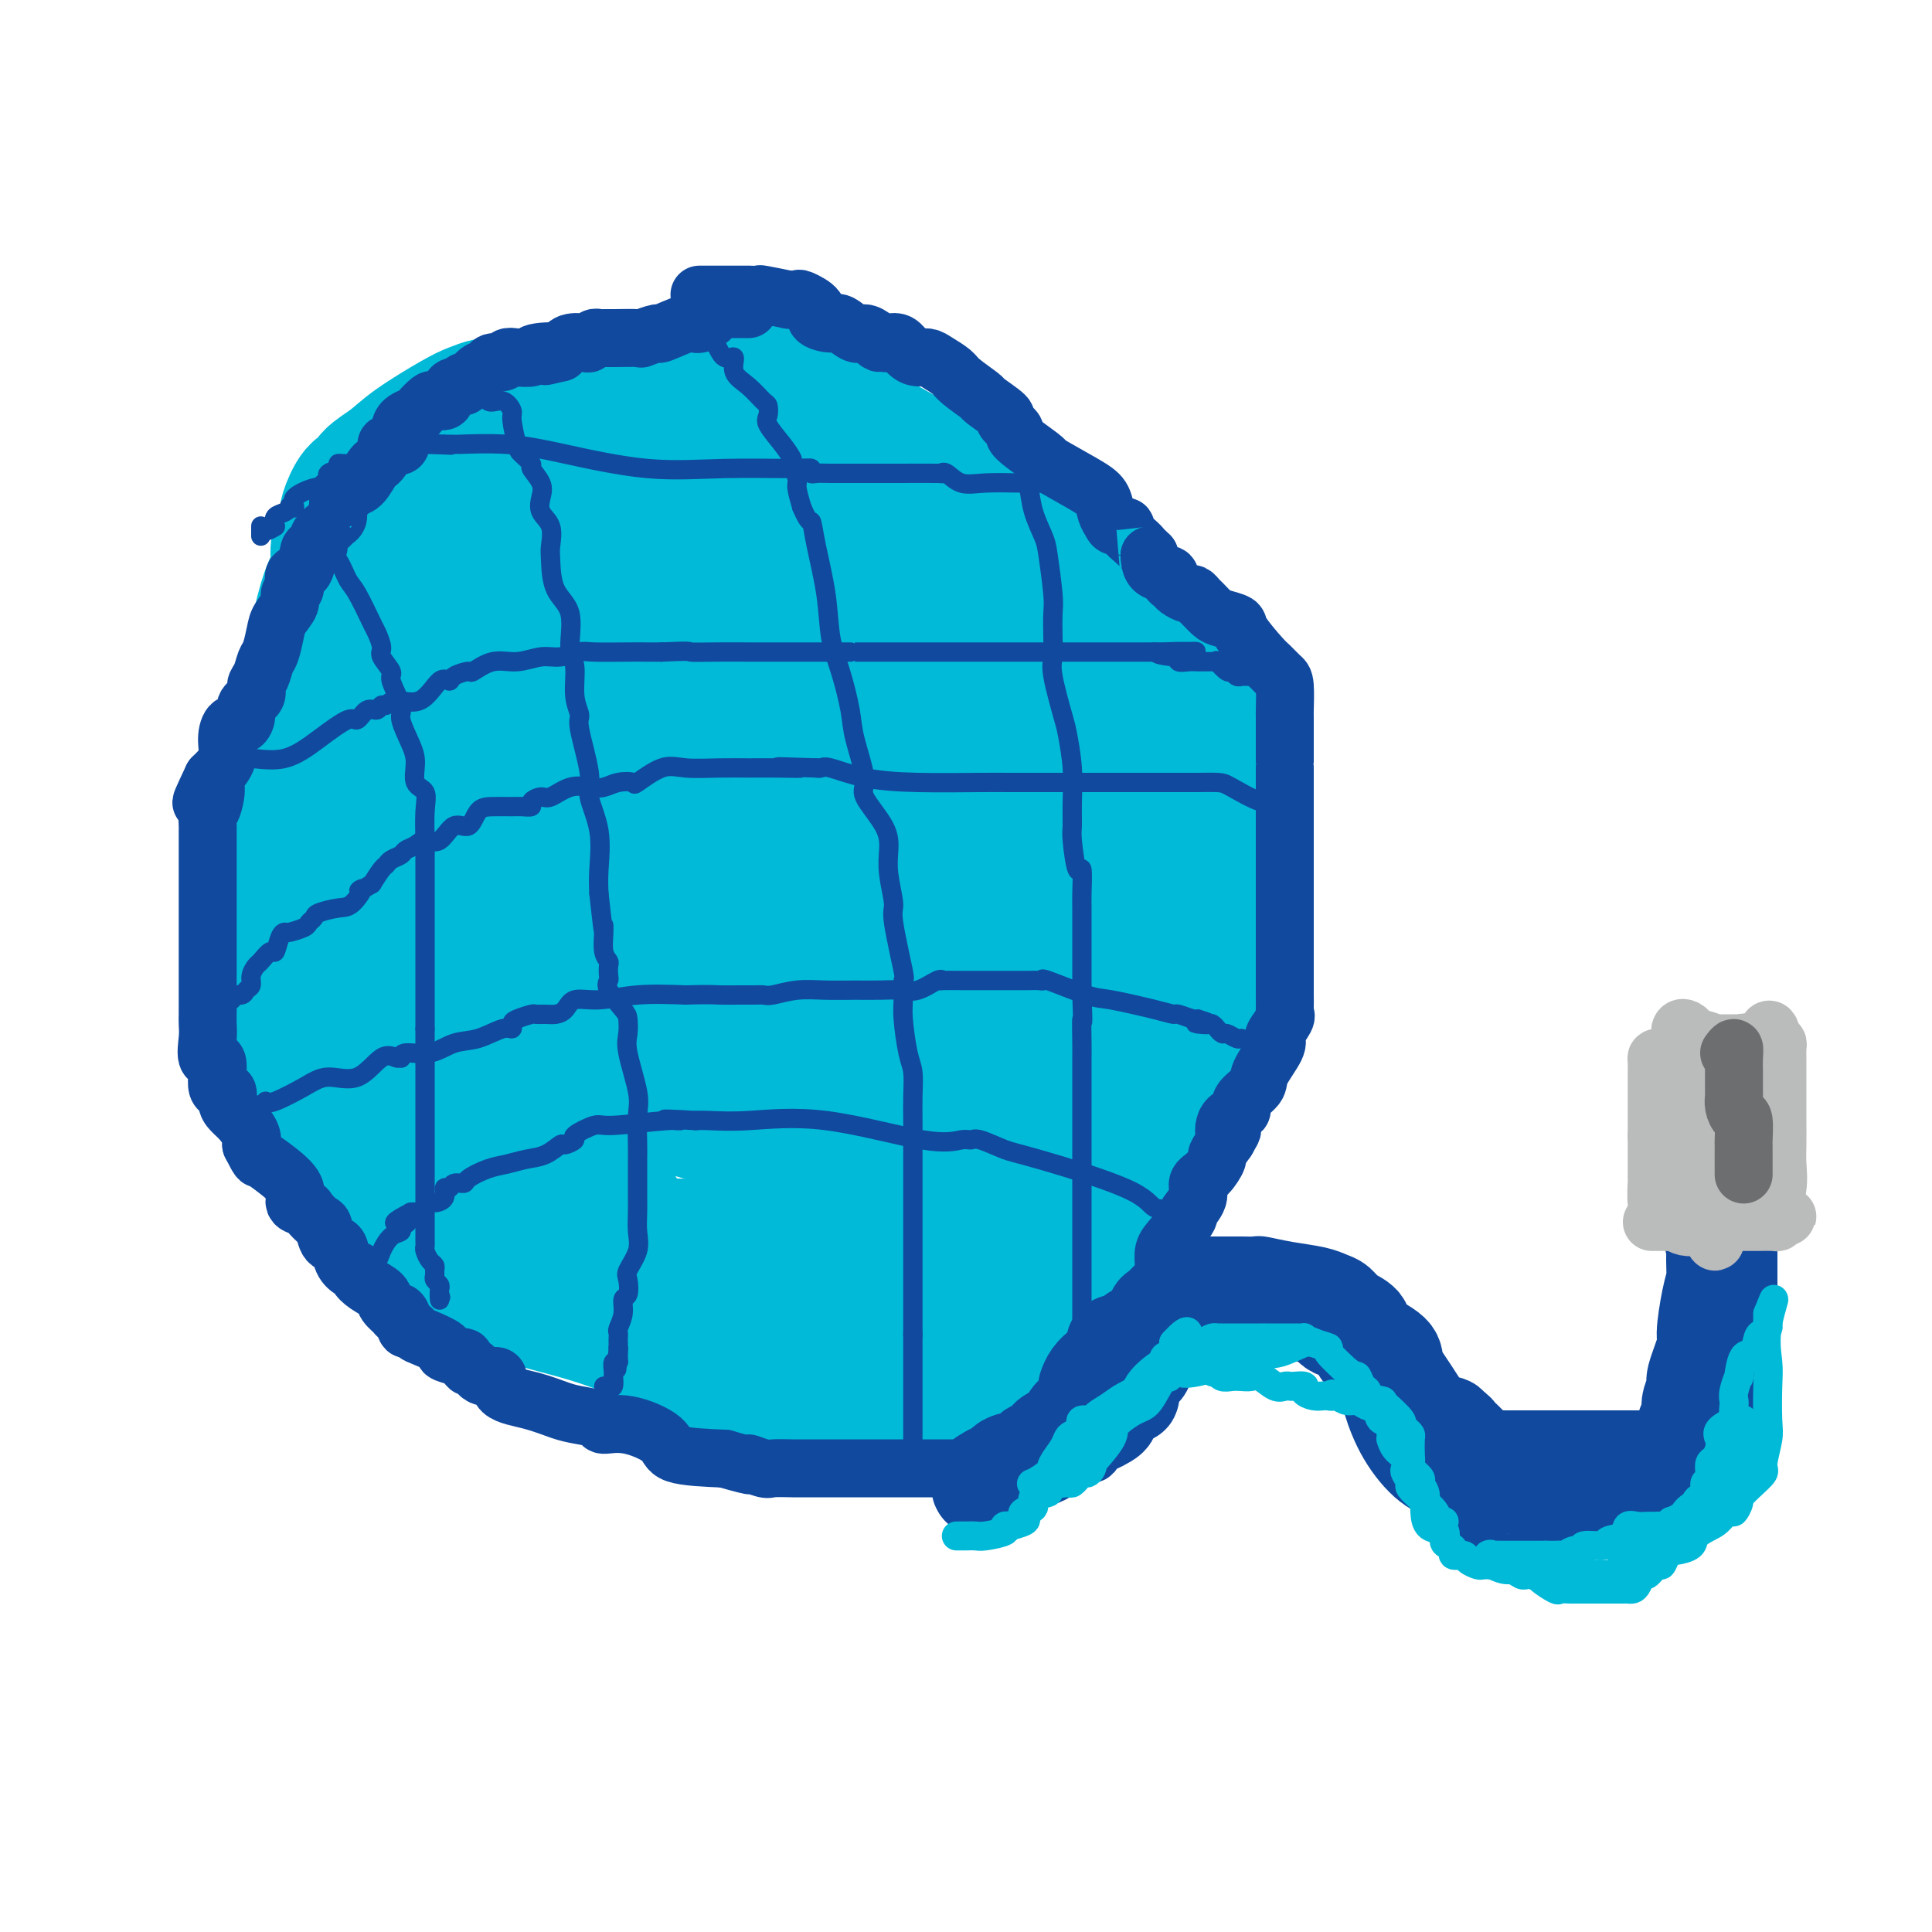 <svg viewBox='0 0 400 400' version='1.1' xmlns='http://www.w3.org/2000/svg' xmlns:xlink='http://www.w3.org/1999/xlink'><g fill='none' stroke='#00BAD8' stroke-width='28' stroke-linecap='round' stroke-linejoin='round'><path d='M103,84c-0.571,-0.086 -1.141,-0.172 -2,0c-0.859,0.172 -2.006,0.602 -3,1c-0.994,0.398 -1.834,0.766 -4,2c-2.166,1.234 -5.658,3.336 -8,5c-2.342,1.664 -3.535,2.891 -5,4c-1.465,1.109 -3.201,2.099 -4,3c-0.799,0.901 -0.662,1.714 -1,2c-0.338,0.286 -1.153,0.046 -2,1c-0.847,0.954 -1.728,3.101 -2,4c-0.272,0.899 0.065,0.550 0,1c-0.065,0.450 -0.533,1.699 -1,3c-0.467,1.301 -0.934,2.653 -1,4c-0.066,1.347 0.269,2.690 0,4c-0.269,1.310 -1.141,2.589 -2,5c-0.859,2.411 -1.706,5.955 -2,8c-0.294,2.045 -0.034,2.591 -1,5c-0.966,2.409 -3.159,6.680 -4,9c-0.841,2.320 -0.329,2.688 -1,4c-0.671,1.312 -2.523,3.567 -3,6c-0.477,2.433 0.422,5.044 0,8c-0.422,2.956 -2.166,6.257 -3,8c-0.834,1.743 -0.759,1.926 -1,3c-0.241,1.074 -0.796,3.038 -1,4c-0.204,0.962 -0.055,0.923 0,2c0.055,1.077 0.015,3.271 0,5c-0.015,1.729 -0.005,2.992 0,4c0.005,1.008 0.004,1.762 0,3c-0.004,1.238 -0.011,2.961 0,4c0.011,1.039 0.042,1.395 0,2c-0.042,0.605 -0.155,1.459 0,2c0.155,0.541 0.577,0.771 1,1'/><path d='M53,201c0.354,4.454 0.739,4.088 1,4c0.261,-0.088 0.398,0.102 1,1c0.602,0.898 1.668,2.504 2,3c0.332,0.496 -0.071,-0.117 0,1c0.071,1.117 0.617,3.966 1,5c0.383,1.034 0.603,0.255 1,0c0.397,-0.255 0.970,0.014 1,1c0.030,0.986 -0.482,2.688 0,3c0.482,0.312 1.960,-0.766 3,0c1.040,0.766 1.642,3.375 2,5c0.358,1.625 0.470,2.265 1,3c0.530,0.735 1.477,1.563 2,2c0.523,0.437 0.620,0.482 1,2c0.380,1.518 1.041,4.507 2,6c0.959,1.493 2.215,1.489 3,2c0.785,0.511 1.100,1.535 1,2c-0.100,0.465 -0.616,0.369 0,1c0.616,0.631 2.363,1.988 3,3c0.637,1.012 0.165,1.677 1,3c0.835,1.323 2.977,3.303 5,5c2.023,1.697 3.926,3.109 6,5c2.074,1.891 4.319,4.259 5,5c0.681,0.741 -0.201,-0.147 0,0c0.201,0.147 1.486,1.328 2,2c0.514,0.672 0.257,0.836 0,1'/><path d='M97,266c3.725,4.354 0.037,0.740 1,0c0.963,-0.740 6.576,1.393 12,3c5.424,1.607 10.659,2.687 17,5c6.341,2.313 13.787,5.858 22,9c8.213,3.142 17.192,5.881 22,7c4.808,1.119 5.444,0.618 6,1c0.556,0.382 1.033,1.649 1,2c-0.033,0.351 -0.576,-0.212 0,-1c0.576,-0.788 2.269,-1.801 3,-2c0.731,-0.199 0.499,0.417 2,0c1.501,-0.417 4.735,-1.866 7,-3c2.265,-1.134 3.559,-1.953 5,-3c1.441,-1.047 3.027,-2.323 4,-3c0.973,-0.677 1.332,-0.754 2,-1c0.668,-0.246 1.646,-0.659 2,-1c0.354,-0.341 0.085,-0.610 0,-1c-0.085,-0.390 0.016,-0.900 1,-1c0.984,-0.100 2.851,0.210 4,0c1.149,-0.210 1.578,-0.941 2,-1c0.422,-0.059 0.835,0.555 2,0c1.165,-0.555 3.083,-2.277 5,-4'/><path d='M217,272c6.795,-3.601 3.782,-3.104 4,-4c0.218,-0.896 3.667,-3.185 5,-5c1.333,-1.815 0.551,-3.154 1,-4c0.449,-0.846 2.130,-1.198 3,-2c0.870,-0.802 0.930,-2.054 1,-3c0.070,-0.946 0.149,-1.584 0,-2c-0.149,-0.416 -0.527,-0.608 0,-1c0.527,-0.392 1.957,-0.983 3,-2c1.043,-1.017 1.698,-2.458 2,-3c0.302,-0.542 0.250,-0.184 0,-1c-0.250,-0.816 -0.697,-2.805 0,-4c0.697,-1.195 2.537,-1.596 3,-2c0.463,-0.404 -0.451,-0.809 0,-2c0.451,-1.191 2.268,-3.166 3,-5c0.732,-1.834 0.380,-3.528 1,-5c0.620,-1.472 2.212,-2.723 3,-4c0.788,-1.277 0.773,-2.581 1,-4c0.227,-1.419 0.696,-2.955 1,-4c0.304,-1.045 0.445,-1.600 1,-3c0.555,-1.400 1.526,-3.643 2,-5c0.474,-1.357 0.451,-1.826 1,-3c0.549,-1.174 1.671,-3.051 2,-5c0.329,-1.949 -0.136,-3.969 0,-5c0.136,-1.031 0.874,-1.073 1,-2c0.126,-0.927 -0.358,-2.740 0,-5c0.358,-2.260 1.560,-4.967 2,-7c0.440,-2.033 0.118,-3.390 0,-5c-0.118,-1.610 -0.032,-3.472 0,-5c0.032,-1.528 0.009,-2.722 0,-4c-0.009,-1.278 -0.005,-2.639 0,-4'/><path d='M257,162c-0.140,-7.611 -1.990,-8.139 -3,-9c-1.010,-0.861 -1.182,-2.055 -2,-4c-0.818,-1.945 -2.284,-4.642 -4,-7c-1.716,-2.358 -3.681,-4.377 -5,-6c-1.319,-1.623 -1.991,-2.852 -3,-4c-1.009,-1.148 -2.354,-2.217 -3,-3c-0.646,-0.783 -0.594,-1.282 -2,-3c-1.406,-1.718 -4.270,-4.656 -6,-6c-1.730,-1.344 -2.327,-1.096 -3,-2c-0.673,-0.904 -1.422,-2.961 -3,-4c-1.578,-1.039 -3.984,-1.061 -6,-2c-2.016,-0.939 -3.641,-2.794 -5,-4c-1.359,-1.206 -2.452,-1.761 -4,-3c-1.548,-1.239 -3.550,-3.161 -5,-4c-1.450,-0.839 -2.349,-0.595 -4,-1c-1.651,-0.405 -4.053,-1.460 -7,-3c-2.947,-1.540 -6.439,-3.564 -9,-5c-2.561,-1.436 -4.191,-2.283 -6,-3c-1.809,-0.717 -3.797,-1.303 -5,-2c-1.203,-0.697 -1.622,-1.505 -2,-2c-0.378,-0.495 -0.713,-0.676 -1,-1c-0.287,-0.324 -0.524,-0.790 -1,-1c-0.476,-0.210 -1.191,-0.165 -2,0c-0.809,0.165 -1.711,0.451 -3,0c-1.289,-0.451 -2.965,-1.637 -4,-2c-1.035,-0.363 -1.427,0.099 -3,0c-1.573,-0.099 -4.325,-0.759 -6,-1c-1.675,-0.241 -2.274,-0.065 -3,0c-0.726,0.065 -1.580,0.017 -2,0c-0.420,-0.017 -0.406,-0.005 -1,0c-0.594,0.005 -1.797,0.002 -3,0'/><path d='M141,80c-4.553,-0.604 -2.435,-0.615 -3,0c-0.565,0.615 -3.814,1.857 -7,3c-3.186,1.143 -6.309,2.188 -9,3c-2.691,0.812 -4.948,1.390 -7,2c-2.052,0.610 -3.897,1.251 -5,2c-1.103,0.749 -1.463,1.606 -2,2c-0.537,0.394 -1.251,0.326 -2,1c-0.749,0.674 -1.531,2.092 -2,3c-0.469,0.908 -0.624,1.307 -1,2c-0.376,0.693 -0.974,1.680 -2,3c-1.026,1.320 -2.480,2.972 -3,4c-0.520,1.028 -0.108,1.433 -1,3c-0.892,1.567 -3.090,4.295 -4,6c-0.910,1.705 -0.533,2.386 -1,4c-0.467,1.614 -1.779,4.160 -3,6c-1.221,1.840 -2.352,2.973 -3,5c-0.648,2.027 -0.815,4.949 -1,7c-0.185,2.051 -0.389,3.231 -1,5c-0.611,1.769 -1.628,4.129 -2,6c-0.372,1.871 -0.100,3.255 0,4c0.100,0.745 0.027,0.853 0,2c-0.027,1.147 -0.007,3.334 0,5c0.007,1.666 0.002,2.810 0,4c-0.002,1.190 -0.002,2.425 0,4c0.002,1.575 0.004,3.488 0,5c-0.004,1.512 -0.015,2.621 0,3c0.015,0.379 0.057,0.027 0,1c-0.057,0.973 -0.211,3.271 0,4c0.211,0.729 0.788,-0.111 1,0c0.212,0.111 0.061,1.175 0,2c-0.061,0.825 -0.030,1.413 0,2'/><path d='M83,183c0.482,5.929 1.186,2.751 2,2c0.814,-0.751 1.737,0.926 2,2c0.263,1.074 -0.135,1.545 0,2c0.135,0.455 0.803,0.894 1,2c0.197,1.106 -0.076,2.878 1,5c1.076,2.122 3.503,4.593 4,6c0.497,1.407 -0.934,1.749 0,3c0.934,1.251 4.233,3.412 5,5c0.767,1.588 -0.997,2.603 1,6c1.997,3.397 7.756,9.176 11,12c3.244,2.824 3.972,2.694 5,4c1.028,1.306 2.357,4.050 3,5c0.643,0.950 0.599,0.106 1,1c0.401,0.894 1.248,3.526 2,5c0.752,1.474 1.409,1.791 2,3c0.591,1.209 1.115,3.310 2,4c0.885,0.690 2.130,-0.030 3,1c0.870,1.030 1.366,3.812 3,6c1.634,2.188 4.405,3.783 7,5c2.595,1.217 5.014,2.057 8,3c2.986,0.943 6.540,1.990 9,3c2.460,1.010 3.827,1.983 6,3c2.173,1.017 5.151,2.076 7,3c1.849,0.924 2.569,1.711 3,2c0.431,0.289 0.574,0.079 1,0c0.426,-0.079 1.134,-0.025 2,0c0.866,0.025 1.889,0.023 2,0c0.111,-0.023 -0.692,-0.068 1,0c1.692,0.068 5.879,0.249 8,0c2.121,-0.249 2.178,-0.928 3,-2c0.822,-1.072 2.411,-2.536 4,-4'/><path d='M192,270c1.667,-1.404 2.334,-1.913 3,-2c0.666,-0.087 1.331,0.248 2,0c0.669,-0.248 1.343,-1.078 2,-3c0.657,-1.922 1.297,-4.936 2,-6c0.703,-1.064 1.469,-0.180 2,-1c0.531,-0.820 0.828,-3.345 1,-4c0.172,-0.655 0.220,0.560 1,0c0.780,-0.560 2.294,-2.897 3,-4c0.706,-1.103 0.606,-0.974 1,-2c0.394,-1.026 1.281,-3.207 3,-5c1.719,-1.793 4.268,-3.197 5,-5c0.732,-1.803 -0.353,-4.005 0,-5c0.353,-0.995 2.144,-0.784 3,-2c0.856,-1.216 0.776,-3.858 1,-5c0.224,-1.142 0.753,-0.784 1,-2c0.247,-1.216 0.213,-4.007 1,-6c0.787,-1.993 2.397,-3.190 3,-5c0.603,-1.810 0.200,-4.234 0,-6c-0.200,-1.766 -0.197,-2.874 0,-4c0.197,-1.126 0.589,-2.270 1,-3c0.411,-0.730 0.842,-1.048 1,-3c0.158,-1.952 0.042,-5.540 0,-8c-0.042,-2.460 -0.010,-3.792 0,-5c0.010,-1.208 -0.000,-2.292 0,-4c0.000,-1.708 0.012,-4.040 0,-5c-0.012,-0.960 -0.047,-0.549 0,-2c0.047,-1.451 0.176,-4.765 0,-6c-0.176,-1.235 -0.655,-0.393 -1,-1c-0.345,-0.607 -0.554,-2.663 -1,-4c-0.446,-1.337 -1.127,-1.953 -2,-3c-0.873,-1.047 -1.936,-2.523 -3,-4'/><path d='M221,155c-1.523,-2.544 -1.830,-2.904 -3,-4c-1.170,-1.096 -3.204,-2.928 -5,-5c-1.796,-2.072 -3.354,-4.383 -5,-6c-1.646,-1.617 -3.380,-2.540 -5,-4c-1.620,-1.460 -3.126,-3.458 -5,-5c-1.874,-1.542 -4.115,-2.630 -7,-4c-2.885,-1.370 -6.413,-3.022 -8,-4c-1.587,-0.978 -1.232,-1.280 -2,-2c-0.768,-0.720 -2.659,-1.856 -4,-3c-1.341,-1.144 -2.134,-2.296 -3,-3c-0.866,-0.704 -1.807,-0.959 -2,-1c-0.193,-0.041 0.362,0.131 0,0c-0.362,-0.131 -1.642,-0.564 -2,-1c-0.358,-0.436 0.207,-0.874 -1,-1c-1.207,-0.126 -4.186,0.059 -6,0c-1.814,-0.059 -2.465,-0.363 -5,-1c-2.535,-0.637 -6.956,-1.607 -10,-2c-3.044,-0.393 -4.713,-0.210 -7,0c-2.287,0.210 -5.192,0.448 -7,0c-1.808,-0.448 -2.519,-1.580 -3,-2c-0.481,-0.420 -0.731,-0.127 -1,0c-0.269,0.127 -0.558,0.088 -1,0c-0.442,-0.088 -1.036,-0.225 -2,0c-0.964,0.225 -2.298,0.812 -4,2c-1.702,1.188 -3.774,2.976 -6,4c-2.226,1.024 -4.607,1.285 -7,3c-2.393,1.715 -4.798,4.885 -7,8c-2.202,3.115 -4.201,6.176 -6,9c-1.799,2.824 -3.400,5.412 -5,8'/><path d='M92,141c-3.523,5.532 -3.332,6.863 -4,9c-0.668,2.137 -2.197,5.079 -3,8c-0.803,2.921 -0.881,5.821 -1,8c-0.119,2.179 -0.281,3.637 -1,5c-0.719,1.363 -1.997,2.632 -3,5c-1.003,2.368 -1.733,5.836 -2,8c-0.267,2.164 -0.072,3.024 0,5c0.072,1.976 0.019,5.068 0,7c-0.019,1.932 -0.005,2.705 0,4c0.005,1.295 0.001,3.113 0,4c-0.001,0.887 -0.000,0.842 0,2c0.000,1.158 -0.001,3.521 0,5c0.001,1.479 0.002,2.076 0,3c-0.002,0.924 -0.009,2.174 0,3c0.009,0.826 0.032,1.229 0,2c-0.032,0.771 -0.121,1.912 0,3c0.121,1.088 0.451,2.125 1,3c0.549,0.875 1.315,1.589 2,3c0.685,1.411 1.288,3.518 2,5c0.712,1.482 1.532,2.338 2,3c0.468,0.662 0.584,1.131 2,2c1.416,0.869 4.131,2.138 5,3c0.869,0.862 -0.108,1.316 0,2c0.108,0.684 1.302,1.598 3,3c1.698,1.402 3.900,3.294 6,4c2.100,0.706 4.097,0.227 7,1c2.903,0.773 6.712,2.798 10,4c3.288,1.202 6.057,1.580 10,2c3.943,0.420 9.062,0.882 12,1c2.938,0.118 3.697,-0.109 6,0c2.303,0.109 6.152,0.555 10,1'/><path d='M156,259c5.597,0.284 5.588,-0.004 7,0c1.412,0.004 4.244,0.302 6,0c1.756,-0.302 2.434,-1.202 3,-2c0.566,-0.798 1.019,-1.493 2,-3c0.981,-1.507 2.490,-3.825 4,-6c1.510,-2.175 3.020,-4.208 4,-6c0.980,-1.792 1.430,-3.343 2,-5c0.570,-1.657 1.262,-3.421 2,-5c0.738,-1.579 1.524,-2.972 2,-4c0.476,-1.028 0.641,-1.692 1,-3c0.359,-1.308 0.911,-3.262 2,-5c1.089,-1.738 2.715,-3.261 4,-5c1.285,-1.739 2.230,-3.693 3,-5c0.770,-1.307 1.365,-1.967 2,-3c0.635,-1.033 1.309,-2.440 3,-4c1.691,-1.560 4.397,-3.274 6,-5c1.603,-1.726 2.101,-3.463 3,-5c0.899,-1.537 2.198,-2.874 4,-4c1.802,-1.126 4.108,-2.041 5,-3c0.892,-0.959 0.369,-1.964 1,-3c0.631,-1.036 2.417,-2.104 3,-3c0.583,-0.896 -0.036,-1.618 0,-2c0.036,-0.382 0.727,-0.422 1,-1c0.273,-0.578 0.130,-1.693 0,-2c-0.130,-0.307 -0.245,0.195 0,0c0.245,-0.195 0.850,-1.085 1,-2c0.150,-0.915 -0.156,-1.853 0,-2c0.156,-0.147 0.773,0.499 1,0c0.227,-0.499 0.065,-2.143 0,-3c-0.065,-0.857 -0.032,-0.929 0,-1'/><path d='M228,167c0.469,-2.609 0.142,-2.631 0,-3c-0.142,-0.369 -0.099,-1.084 0,-3c0.099,-1.916 0.254,-5.031 0,-7c-0.254,-1.969 -0.916,-2.790 -2,-4c-1.084,-1.210 -2.589,-2.807 -6,-6c-3.411,-3.193 -8.728,-7.982 -12,-11c-3.272,-3.018 -4.501,-4.264 -7,-6c-2.499,-1.736 -6.269,-3.962 -9,-6c-2.731,-2.038 -4.421,-3.889 -5,-5c-0.579,-1.111 -0.045,-1.482 -1,-2c-0.955,-0.518 -3.398,-1.182 -5,-2c-1.602,-0.818 -2.362,-1.789 -4,-3c-1.638,-1.211 -4.155,-2.661 -5,-4c-0.845,-1.339 -0.018,-2.565 0,-3c0.018,-0.435 -0.772,-0.078 -1,0c-0.228,0.078 0.105,-0.123 -1,-1c-1.105,-0.877 -3.648,-2.429 -5,-3c-1.352,-0.571 -1.515,-0.161 -2,0c-0.485,0.161 -1.294,0.071 -2,0c-0.706,-0.071 -1.309,-0.124 -2,0c-0.691,0.124 -1.469,0.425 -2,0c-0.531,-0.425 -0.813,-1.576 -2,-2c-1.187,-0.424 -3.277,-0.122 -5,0c-1.723,0.122 -3.077,0.064 -4,0c-0.923,-0.064 -1.413,-0.134 -3,0c-1.587,0.134 -4.270,0.471 -6,1c-1.730,0.529 -2.508,1.249 -5,3c-2.492,1.751 -6.699,4.531 -8,5c-1.301,0.469 0.304,-1.374 -1,0c-1.304,1.374 -5.515,5.964 -8,9c-2.485,3.036 -3.242,4.518 -4,6'/><path d='M111,120c-3.022,3.752 -4.078,5.630 -5,8c-0.922,2.370 -1.711,5.230 -3,9c-1.289,3.770 -3.078,8.451 -4,12c-0.922,3.549 -0.979,5.966 -2,10c-1.021,4.034 -3.007,9.686 -4,13c-0.993,3.314 -0.992,4.290 -1,6c-0.008,1.710 -0.025,4.154 0,8c0.025,3.846 0.091,9.095 0,11c-0.091,1.905 -0.339,0.465 0,1c0.339,0.535 1.263,3.044 2,4c0.737,0.956 1.285,0.360 2,1c0.715,0.640 1.597,2.518 2,3c0.403,0.482 0.328,-0.430 1,0c0.672,0.430 2.093,2.203 3,3c0.907,0.797 1.302,0.617 2,1c0.698,0.383 1.698,1.329 2,2c0.302,0.671 -0.095,1.067 2,2c2.095,0.933 6.683,2.402 10,4c3.317,1.598 5.362,3.324 8,5c2.638,1.676 5.870,3.300 11,5c5.130,1.700 12.159,3.475 16,5c3.841,1.525 4.493,2.800 8,4c3.507,1.200 9.869,2.324 13,3c3.131,0.676 3.031,0.903 3,1c-0.031,0.097 0.005,0.065 1,0c0.995,-0.065 2.947,-0.162 5,0c2.053,0.162 4.207,0.582 7,0c2.793,-0.582 6.227,-2.166 8,-3c1.773,-0.834 1.887,-0.917 2,-1'/><path d='M200,237c3.937,-1.362 2.279,-2.766 3,-4c0.721,-1.234 3.820,-2.297 5,-3c1.180,-0.703 0.442,-1.045 1,-2c0.558,-0.955 2.411,-2.523 3,-4c0.589,-1.477 -0.086,-2.863 0,-4c0.086,-1.137 0.933,-2.024 2,-3c1.067,-0.976 2.355,-2.040 3,-3c0.645,-0.960 0.648,-1.817 1,-3c0.352,-1.183 1.055,-2.692 2,-4c0.945,-1.308 2.134,-2.413 3,-4c0.866,-1.587 1.409,-3.655 2,-6c0.591,-2.345 1.231,-4.966 2,-7c0.769,-2.034 1.668,-3.481 2,-5c0.332,-1.519 0.097,-3.111 1,-5c0.903,-1.889 2.944,-4.077 4,-5c1.056,-0.923 1.128,-0.582 1,-1c-0.128,-0.418 -0.455,-1.596 0,-3c0.455,-1.404 1.691,-3.033 2,-4c0.309,-0.967 -0.310,-1.271 0,-2c0.310,-0.729 1.548,-1.882 2,-3c0.452,-1.118 0.118,-2.200 0,-3c-0.118,-0.800 -0.020,-1.319 0,-2c0.020,-0.681 -0.039,-1.526 0,-2c0.039,-0.474 0.175,-0.578 0,-1c-0.175,-0.422 -0.662,-1.162 0,-1c0.662,0.162 2.474,1.227 -1,-1c-3.474,-2.227 -12.235,-7.746 -17,-10c-4.765,-2.254 -5.535,-1.243 -9,-2c-3.465,-0.757 -9.625,-3.281 -12,-5c-2.375,-1.719 -0.964,-2.634 -1,-3c-0.036,-0.366 -1.518,-0.183 -3,0'/><path d='M196,132c-4.005,-1.577 -1.516,-0.521 -1,0c0.516,0.521 -0.940,0.506 -4,0c-3.060,-0.506 -7.722,-1.502 -12,-3c-4.278,-1.498 -8.170,-3.498 -13,-5c-4.830,-1.502 -10.596,-2.508 -14,-3c-3.404,-0.492 -4.445,-0.472 -7,-1c-2.555,-0.528 -6.622,-1.606 -9,-2c-2.378,-0.394 -3.065,-0.105 -4,0c-0.935,0.105 -2.116,0.027 -4,0c-1.884,-0.027 -4.469,-0.003 -6,0c-1.531,0.003 -2.007,-0.017 -3,0c-0.993,0.017 -2.503,0.069 -3,0c-0.497,-0.069 0.018,-0.259 0,0c-0.018,0.259 -0.569,0.968 0,2c0.569,1.032 2.259,2.388 3,3c0.741,0.612 0.533,0.482 1,2c0.467,1.518 1.610,4.685 4,6c2.390,1.315 6.028,0.777 8,1c1.972,0.223 2.278,1.207 4,2c1.722,0.793 4.861,1.397 8,2'/><path d='M144,136c4.131,0.664 4.459,-0.178 6,0c1.541,0.178 4.296,1.374 6,2c1.704,0.626 2.357,0.682 3,1c0.643,0.318 1.277,0.899 2,1c0.723,0.101 1.535,-0.276 3,0c1.465,0.276 3.584,1.206 4,2c0.416,0.794 -0.870,1.453 0,2c0.870,0.547 3.895,0.984 6,1c2.105,0.016 3.290,-0.388 7,1c3.710,1.388 9.946,4.570 14,6c4.054,1.430 5.925,1.110 8,2c2.075,0.890 4.355,2.992 6,4c1.645,1.008 2.654,0.922 3,1c0.346,0.078 0.029,0.318 0,1c-0.029,0.682 0.228,1.804 0,2c-0.228,0.196 -0.943,-0.534 -2,0c-1.057,0.534 -2.456,2.332 -6,5c-3.544,2.668 -9.235,6.206 -12,8c-2.765,1.794 -2.606,1.846 -5,4c-2.394,2.154 -7.342,6.411 -11,9c-3.658,2.589 -6.027,3.509 -8,5c-1.973,1.491 -3.549,3.554 -5,5c-1.451,1.446 -2.775,2.274 -4,3c-1.225,0.726 -2.350,1.350 -3,2c-0.650,0.650 -0.825,1.325 -1,2'/><path d='M155,205c-9.044,7.085 -3.154,1.798 -2,0c1.154,-1.798 -2.428,-0.106 -3,1c-0.572,1.106 1.866,1.627 0,0c-1.866,-1.627 -8.036,-5.403 -11,-7c-2.964,-1.597 -2.723,-1.014 -4,-2c-1.277,-0.986 -4.073,-3.540 -6,-5c-1.927,-1.460 -2.985,-1.824 -4,-3c-1.015,-1.176 -1.989,-3.164 -3,-4c-1.011,-0.836 -2.061,-0.522 -3,-2c-0.939,-1.478 -1.766,-4.749 -3,-7c-1.234,-2.251 -2.874,-3.483 -4,-5c-1.126,-1.517 -1.738,-3.320 -2,-4c-0.262,-0.680 -0.174,-0.238 0,-1c0.174,-0.762 0.434,-2.728 0,-4c-0.434,-1.272 -1.563,-1.850 -2,-3c-0.437,-1.150 -0.181,-2.871 0,-4c0.181,-1.129 0.286,-1.665 0,-2c-0.286,-0.335 -0.962,-0.468 0,-1c0.962,-0.532 3.561,-1.463 6,-2c2.439,-0.537 4.718,-0.680 8,-1c3.282,-0.320 7.567,-0.818 10,-1c2.433,-0.182 3.013,-0.049 5,0c1.987,0.049 5.381,0.013 7,0c1.619,-0.013 1.463,-0.004 2,0c0.537,0.004 1.769,0.002 3,0'/><path d='M149,148c5.574,-0.404 2.008,-0.415 1,0c-1.008,0.415 0.543,1.258 2,2c1.457,0.742 2.820,1.385 4,3c1.180,1.615 2.176,4.201 3,6c0.824,1.799 1.475,2.810 2,4c0.525,1.190 0.926,2.559 1,4c0.074,1.441 -0.177,2.956 0,5c0.177,2.044 0.782,4.618 1,6c0.218,1.382 0.050,1.572 0,3c-0.050,1.428 0.019,4.094 0,6c-0.019,1.906 -0.124,3.051 0,5c0.124,1.949 0.478,4.701 1,7c0.522,2.299 1.214,4.145 2,6c0.786,1.855 1.668,3.720 2,5c0.332,1.280 0.116,1.976 0,3c-0.116,1.024 -0.130,2.377 0,3c0.130,0.623 0.404,0.518 1,1c0.596,0.482 1.514,1.553 2,2c0.486,0.447 0.538,0.269 1,1c0.462,0.731 1.332,2.370 3,3c1.668,0.630 4.134,0.251 6,0c1.866,-0.251 3.131,-0.373 4,-1c0.869,-0.627 1.343,-1.760 2,-3c0.657,-1.240 1.497,-2.587 2,-4c0.503,-1.413 0.671,-2.891 1,-5c0.329,-2.109 0.821,-4.847 1,-7c0.179,-2.153 0.045,-3.721 0,-6c-0.045,-2.279 -0.002,-5.271 0,-7c0.002,-1.729 -0.038,-2.196 0,-3c0.038,-0.804 0.154,-1.944 -1,-4c-1.154,-2.056 -3.577,-5.028 -6,-8'/><path d='M184,175c-1.543,-1.949 -1.900,-0.821 -2,-1c-0.100,-0.179 0.058,-1.666 -1,-3c-1.058,-1.334 -3.330,-2.515 -5,-3c-1.670,-0.485 -2.736,-0.274 -4,-1c-1.264,-0.726 -2.724,-2.390 -3,-3c-0.276,-0.610 0.631,-0.167 -1,0c-1.631,0.167 -5.802,0.057 -9,0c-3.198,-0.057 -5.423,-0.061 -8,0c-2.577,0.061 -5.505,0.186 -10,0c-4.495,-0.186 -10.556,-0.682 -16,0c-5.444,0.682 -10.272,2.543 -15,3c-4.728,0.457 -9.358,-0.490 -13,0c-3.642,0.490 -6.297,2.417 -9,4c-2.703,1.583 -5.456,2.820 -7,4c-1.544,1.180 -1.880,2.302 -2,3c-0.120,0.698 -0.023,0.974 0,2c0.023,1.026 -0.028,2.804 0,4c0.028,1.196 0.136,1.810 0,3c-0.136,1.190 -0.516,2.957 0,5c0.516,2.043 1.926,4.363 3,6c1.074,1.637 1.811,2.591 3,4c1.189,1.409 2.830,3.273 4,4c1.170,0.727 1.869,0.316 3,1c1.131,0.684 2.693,2.463 5,3c2.307,0.537 5.358,-0.169 9,0c3.642,0.169 7.876,1.213 11,0c3.124,-1.213 5.138,-4.684 7,-8c1.862,-3.316 3.571,-6.476 5,-9c1.429,-2.524 2.577,-4.410 3,-6c0.423,-1.590 0.121,-2.883 0,-4c-0.121,-1.117 -0.060,-2.059 0,-3'/><path d='M132,180c-0.004,-1.431 -0.014,-1.508 0,-2c0.014,-0.492 0.054,-1.400 0,-2c-0.054,-0.600 -0.200,-0.894 0,-1c0.200,-0.106 0.747,-0.024 0,0c-0.747,0.024 -2.789,-0.009 -5,0c-2.211,0.009 -4.592,0.061 -6,0c-1.408,-0.061 -1.841,-0.233 -2,0c-0.159,0.233 -0.042,0.873 0,2c0.042,1.127 0.009,2.740 0,4c-0.009,1.260 0.005,2.166 0,3c-0.005,0.834 -0.028,1.596 0,2c0.028,0.404 0.108,0.449 0,1c-0.108,0.551 -0.402,1.609 0,2c0.402,0.391 1.501,0.116 2,0c0.499,-0.116 0.400,-0.074 1,0c0.600,0.074 1.900,0.181 3,0c1.100,-0.181 1.999,-0.651 3,-1c1.001,-0.349 2.103,-0.578 3,-2c0.897,-1.422 1.588,-4.037 2,-5c0.412,-0.963 0.546,-0.275 1,0c0.454,0.275 1.227,0.138 2,0'/><path d='M136,181c1.311,-1.309 0.588,-1.082 1,-1c0.412,0.082 1.960,0.018 3,0c1.040,-0.018 1.573,0.009 2,0c0.427,-0.009 0.747,-0.053 1,0c0.253,0.053 0.440,0.202 1,0c0.560,-0.202 1.493,-0.756 2,0c0.507,0.756 0.590,2.821 1,4c0.410,1.179 1.149,1.471 3,5c1.851,3.529 4.815,10.294 6,13c1.185,2.706 0.593,1.353 0,0'/></g>
<g fill='none' stroke='#11499F' stroke-width='4' stroke-linecap='round' stroke-linejoin='round'><path d='M66,103c0.010,0.995 0.019,1.989 0,2c-0.019,0.011 -0.067,-0.962 0,0c0.067,0.962 0.249,3.859 1,6c0.751,2.141 2.071,3.527 3,5c0.929,1.473 1.469,3.032 2,4c0.531,0.968 1.054,1.346 2,3c0.946,1.654 2.314,4.583 3,6c0.686,1.417 0.689,1.321 1,2c0.311,0.679 0.928,2.132 1,3c0.072,0.868 -0.403,1.150 0,2c0.403,0.850 1.684,2.268 2,3c0.316,0.732 -0.331,0.778 0,2c0.331,1.222 1.642,3.619 2,5c0.358,1.381 -0.236,1.744 0,3c0.236,1.256 1.303,3.404 2,5c0.697,1.596 1.024,2.640 1,4c-0.024,1.360 -0.399,3.037 0,4c0.399,0.963 1.571,1.213 2,2c0.429,0.787 0.115,2.111 0,4c-0.115,1.889 -0.031,4.345 0,6c0.031,1.655 0.008,2.511 0,4c-0.008,1.489 -0.002,3.612 0,6c0.002,2.388 0.001,5.042 0,8c-0.001,2.958 -0.000,6.219 0,8c0.000,1.781 0.000,2.080 0,4c-0.000,1.920 -0.000,5.460 0,9'/><path d='M88,213c-0.000,8.415 -0.000,4.953 0,6c0.000,1.047 0.000,6.604 0,9c-0.000,2.396 -0.000,1.631 0,3c0.000,1.369 0.000,4.871 0,7c-0.000,2.129 -0.000,2.884 0,4c0.000,1.116 0.000,2.593 0,4c-0.000,1.407 -0.000,2.744 0,4c0.000,1.256 0.000,2.431 0,3c-0.000,0.569 -0.001,0.533 0,1c0.001,0.467 0.003,1.438 0,2c-0.003,0.562 -0.011,0.714 0,1c0.011,0.286 0.041,0.707 0,1c-0.041,0.293 -0.154,0.460 0,1c0.154,0.540 0.576,1.454 1,2c0.424,0.546 0.849,0.724 1,1c0.151,0.276 0.026,0.651 0,1c-0.026,0.349 0.045,0.671 0,1c-0.045,0.329 -0.208,0.666 0,1c0.208,0.334 0.787,0.667 1,1c0.213,0.333 0.061,0.667 0,1c-0.061,0.333 -0.030,0.667 0,1'/><path d='M91,268c0.464,1.333 0.125,0.167 0,0c-0.125,-0.167 -0.036,0.667 0,1c0.036,0.333 0.018,0.167 0,0'/><path d='M100,74c-0.003,-0.169 -0.006,-0.338 0,0c0.006,0.338 0.020,1.183 0,2c-0.020,0.817 -0.073,1.605 0,3c0.073,1.395 0.272,3.396 1,4c0.728,0.604 1.987,-0.190 3,0c1.013,0.190 1.782,1.365 2,2c0.218,0.635 -0.115,0.732 0,2c0.115,1.268 0.679,3.708 1,5c0.321,1.292 0.398,1.437 1,2c0.602,0.563 1.728,1.543 2,2c0.272,0.457 -0.312,0.389 0,1c0.312,0.611 1.520,1.900 2,3c0.480,1.100 0.234,2.010 0,3c-0.234,0.990 -0.454,2.060 0,3c0.454,0.940 1.583,1.749 2,3c0.417,1.251 0.121,2.944 0,4c-0.121,1.056 -0.067,1.477 0,3c0.067,1.523 0.146,4.150 1,6c0.854,1.850 2.482,2.923 3,5c0.518,2.077 -0.074,5.159 0,7c0.074,1.841 0.812,2.443 1,4c0.188,1.557 -0.176,4.069 0,6c0.176,1.931 0.892,3.279 1,4c0.108,0.721 -0.391,0.814 0,3c0.391,2.186 1.674,6.464 2,9c0.326,2.536 -0.304,3.329 0,5c0.304,1.671 1.543,4.219 2,7c0.457,2.781 0.130,5.795 0,8c-0.130,2.205 -0.065,3.603 0,5'/><path d='M124,185c1.150,10.554 1.026,7.940 1,7c-0.026,-0.940 0.045,-0.207 0,1c-0.045,1.207 -0.208,2.886 0,4c0.208,1.114 0.785,1.661 1,2c0.215,0.339 0.068,0.469 0,1c-0.068,0.531 -0.057,1.464 0,2c0.057,0.536 0.159,0.675 0,1c-0.159,0.325 -0.581,0.838 0,2c0.581,1.162 2.163,2.975 3,4c0.837,1.025 0.928,1.261 1,2c0.072,0.739 0.124,1.980 0,3c-0.124,1.020 -0.426,1.817 0,4c0.426,2.183 1.578,5.750 2,8c0.422,2.250 0.113,3.183 0,5c-0.113,1.817 -0.030,4.519 0,6c0.030,1.481 0.008,1.740 0,3c-0.008,1.260 -0.000,3.522 0,5c0.000,1.478 -0.007,2.171 0,3c0.007,0.829 0.030,1.792 0,3c-0.030,1.208 -0.112,2.660 0,4c0.112,1.340 0.418,2.567 0,4c-0.418,1.433 -1.561,3.072 -2,4c-0.439,0.928 -0.174,1.145 0,2c0.174,0.855 0.257,2.347 0,3c-0.257,0.653 -0.853,0.465 -1,1c-0.147,0.535 0.157,1.792 0,3c-0.157,1.208 -0.774,2.365 -1,3c-0.226,0.635 -0.061,0.748 0,1c0.061,0.252 0.016,0.645 0,1c-0.016,0.355 -0.005,0.673 0,1c0.005,0.327 0.002,0.664 0,1'/><path d='M128,279c-0.614,8.383 -0.151,2.841 0,1c0.151,-1.841 -0.012,0.019 0,1c0.012,0.981 0.199,1.084 0,1c-0.199,-0.084 -0.785,-0.355 -1,0c-0.215,0.355 -0.060,1.335 0,2c0.060,0.665 0.027,1.015 0,1c-0.027,-0.015 -0.046,-0.396 0,0c0.046,0.396 0.157,1.570 0,2c-0.157,0.430 -0.581,0.116 -1,0c-0.419,-0.116 -0.834,-0.033 -1,0c-0.166,0.033 -0.083,0.017 0,0'/><path d='M141,64c0.056,-0.469 0.112,-0.939 0,-1c-0.112,-0.061 -0.392,0.285 0,1c0.392,0.715 1.455,1.797 2,2c0.545,0.203 0.571,-0.474 1,0c0.429,0.474 1.261,2.097 2,3c0.739,0.903 1.383,1.084 2,2c0.617,0.916 1.205,2.568 2,3c0.795,0.432 1.796,-0.355 2,0c0.204,0.355 -0.390,1.853 0,3c0.390,1.147 1.762,1.944 3,3c1.238,1.056 2.341,2.372 3,3c0.659,0.628 0.874,0.568 1,1c0.126,0.432 0.162,1.357 0,2c-0.162,0.643 -0.523,1.006 0,2c0.523,0.994 1.929,2.621 3,4c1.071,1.379 1.806,2.510 2,3c0.194,0.490 -0.154,0.337 0,1c0.154,0.663 0.811,2.140 1,3c0.189,0.860 -0.089,1.103 0,2c0.089,0.897 0.544,2.449 1,4'/><path d='M166,105c1.660,3.909 1.809,2.681 2,3c0.191,0.319 0.422,2.185 1,5c0.578,2.815 1.501,6.580 2,10c0.499,3.420 0.573,6.495 1,9c0.427,2.505 1.207,4.439 2,7c0.793,2.561 1.600,5.748 2,8c0.400,2.252 0.395,3.567 1,6c0.605,2.433 1.821,5.982 2,8c0.179,2.018 -0.680,2.506 0,4c0.680,1.494 2.898,3.996 4,6c1.102,2.004 1.087,3.512 1,5c-0.087,1.488 -0.248,2.956 0,5c0.248,2.044 0.904,4.666 1,6c0.096,1.334 -0.367,1.382 0,4c0.367,2.618 1.565,7.807 2,10c0.435,2.193 0.106,1.390 0,2c-0.106,0.610 0.010,2.634 0,4c-0.010,1.366 -0.146,2.074 0,4c0.146,1.926 0.575,5.071 1,7c0.425,1.929 0.846,2.644 1,4c0.154,1.356 0.041,3.355 0,5c-0.041,1.645 -0.011,2.937 0,5c0.011,2.063 0.003,4.898 0,7c-0.003,2.102 -0.001,3.471 0,5c0.001,1.529 0.000,3.219 0,6c-0.000,2.781 -0.000,6.655 0,9c0.000,2.345 0.000,3.162 0,5c-0.000,1.838 -0.000,4.699 0,6c0.000,1.301 0.000,1.043 0,2c-0.000,0.957 -0.000,3.131 0,4c0.000,0.869 0.000,0.435 0,0'/><path d='M189,276c-0.000,8.694 -0.000,3.431 0,2c0.000,-1.431 0.000,0.972 0,2c-0.000,1.028 -0.000,0.683 0,1c0.000,0.317 0.000,1.297 0,2c-0.000,0.703 -0.000,1.130 0,2c0.000,0.870 0.000,2.184 0,3c-0.000,0.816 -0.000,1.135 0,2c0.000,0.865 0.000,2.276 0,3c-0.000,0.724 -0.000,0.761 0,1c0.000,0.239 0.000,0.678 0,1c-0.000,0.322 -0.000,0.525 0,1c0.000,0.475 0.001,1.223 0,2c-0.001,0.777 -0.004,1.585 0,2c0.004,0.415 0.015,0.437 0,1c-0.015,0.563 -0.056,1.666 0,2c0.056,0.334 0.207,-0.102 0,0c-0.207,0.102 -0.774,0.744 -1,1c-0.226,0.256 -0.113,0.128 0,0'/><path d='M212,96c0.026,-0.023 0.052,-0.046 0,0c-0.052,0.046 -0.183,0.160 0,1c0.183,0.840 0.680,2.406 1,4c0.320,1.594 0.464,3.215 1,5c0.536,1.785 1.464,3.733 2,5c0.536,1.267 0.680,1.851 1,4c0.320,2.149 0.816,5.862 1,8c0.184,2.138 0.056,2.702 0,4c-0.056,1.298 -0.040,3.331 0,5c0.040,1.669 0.106,2.976 0,4c-0.106,1.024 -0.382,1.767 0,4c0.382,2.233 1.423,5.957 2,8c0.577,2.043 0.690,2.405 1,4c0.310,1.595 0.818,4.423 1,7c0.182,2.577 0.038,4.903 0,7c-0.038,2.097 0.028,3.966 0,5c-0.028,1.034 -0.151,1.235 0,3c0.151,1.765 0.576,5.096 1,6c0.424,0.904 0.846,-0.618 1,0c0.154,0.618 0.041,3.378 0,5c-0.041,1.622 -0.011,2.107 0,3c0.011,0.893 0.003,2.195 0,3c-0.003,0.805 -0.001,1.113 0,2c0.001,0.887 0.000,2.354 0,4c-0.000,1.646 -0.000,3.470 0,5c0.000,1.530 0.000,2.765 0,4'/><path d='M224,206c0.309,8.133 0.083,4.964 0,5c-0.083,0.036 -0.022,3.275 0,5c0.022,1.725 0.006,1.936 0,3c-0.006,1.064 -0.002,2.983 0,4c0.002,1.017 0.000,1.133 0,2c-0.000,0.867 -0.000,2.484 0,4c0.000,1.516 0.000,2.930 0,4c-0.000,1.070 -0.000,1.795 0,4c0.000,2.205 0.000,5.890 0,8c-0.000,2.110 -0.000,2.646 0,3c0.000,0.354 0.000,0.526 0,1c-0.000,0.474 -0.000,1.248 0,2c0.000,0.752 0.000,1.480 0,2c-0.000,0.520 -0.000,0.830 0,1c0.000,0.170 0.000,0.200 0,1c-0.000,0.800 -0.000,2.371 0,3c0.000,0.629 0.000,0.318 0,1c-0.000,0.682 -0.000,2.359 0,3c0.000,0.641 0.000,0.247 0,1c-0.000,0.753 -0.000,2.654 0,4c0.000,1.346 0.000,2.139 0,3c-0.000,0.861 -0.000,1.791 0,2c0.000,0.209 0.000,-0.302 0,0c0.000,0.302 -0.000,1.417 0,2c0.000,0.583 0.000,0.634 0,1c0.000,0.366 -0.000,1.047 0,2c0.000,0.953 0.000,2.180 0,3c0.000,0.820 -0.000,1.234 0,2c0.000,0.766 0.000,1.883 0,3'/><path d='M224,285c-0.017,12.569 -0.060,4.492 0,2c0.060,-2.492 0.223,0.600 0,2c-0.223,1.400 -0.830,1.107 -1,1c-0.170,-0.107 0.099,-0.029 0,0c-0.099,0.029 -0.565,0.008 -1,0c-0.435,-0.008 -0.839,-0.002 -1,0c-0.161,0.002 -0.081,0.001 0,0'/><path d='M243,250c-1.510,0.283 -3.021,0.566 -4,0c-0.979,-0.566 -1.428,-1.979 -6,-4c-4.572,-2.021 -13.267,-4.648 -18,-6c-4.733,-1.352 -5.502,-1.430 -7,-2c-1.498,-0.570 -3.723,-1.632 -5,-2c-1.277,-0.368 -1.606,-0.042 -2,0c-0.394,0.042 -0.854,-0.199 -2,0c-1.146,0.199 -2.978,0.838 -8,0c-5.022,-0.838 -13.233,-3.152 -20,-4c-6.767,-0.848 -12.091,-0.228 -16,0c-3.909,0.228 -6.403,0.065 -8,0c-1.597,-0.065 -2.299,-0.033 -3,0'/><path d='M144,232c-10.078,-0.600 -5.774,-0.101 -4,0c1.774,0.101 1.017,-0.194 -2,0c-3.017,0.194 -8.294,0.879 -11,1c-2.706,0.121 -2.842,-0.323 -4,0c-1.158,0.323 -3.338,1.414 -4,2c-0.662,0.586 0.193,0.668 0,1c-0.193,0.332 -1.433,0.915 -2,1c-0.567,0.085 -0.461,-0.329 -1,0c-0.539,0.329 -1.725,1.401 -3,2c-1.275,0.599 -2.641,0.725 -4,1c-1.359,0.275 -2.711,0.700 -4,1c-1.289,0.300 -2.516,0.477 -4,1c-1.484,0.523 -3.225,1.392 -4,2c-0.775,0.608 -0.584,0.954 -1,1c-0.416,0.046 -1.439,-0.208 -2,0c-0.561,0.208 -0.660,0.877 -1,1c-0.340,0.123 -0.921,-0.299 -1,0c-0.079,0.299 0.344,1.320 0,2c-0.344,0.680 -1.454,1.019 -2,1c-0.546,-0.019 -0.528,-0.397 -1,0c-0.472,0.397 -1.435,1.568 -2,2c-0.565,0.432 -0.733,0.123 -1,0c-0.267,-0.123 -0.634,-0.062 -1,0'/><path d='M85,251c-6.044,3.178 -2.154,2.123 -1,2c1.154,-0.123 -0.429,0.686 -1,1c-0.571,0.314 -0.132,0.132 0,0c0.132,-0.132 -0.044,-0.214 0,0c0.044,0.214 0.306,0.726 0,1c-0.306,0.274 -1.181,0.312 -2,1c-0.819,0.688 -1.581,2.027 -2,3c-0.419,0.973 -0.493,1.581 -1,2c-0.507,0.419 -1.445,0.648 -2,1c-0.555,0.352 -0.727,0.826 -1,1c-0.273,0.174 -0.648,0.047 -1,0c-0.352,-0.047 -0.682,-0.012 -1,0c-0.318,0.012 -0.624,0.003 -1,0c-0.376,-0.003 -0.822,-0.001 -1,0c-0.178,0.001 -0.089,0.000 0,0'/><path d='M55,228c0.278,0.270 0.556,0.541 2,0c1.444,-0.541 4.054,-1.892 6,-3c1.946,-1.108 3.229,-1.971 5,-2c1.771,-0.029 4.030,0.778 6,0c1.970,-0.778 3.652,-3.141 5,-4c1.348,-0.859 2.362,-0.214 3,0c0.638,0.214 0.900,-0.002 1,0c0.100,0.002 0.037,0.223 0,0c-0.037,-0.223 -0.050,-0.891 1,-1c1.050,-0.109 3.161,0.339 5,0c1.839,-0.339 3.407,-1.467 5,-2c1.593,-0.533 3.212,-0.471 5,-1c1.788,-0.529 3.744,-1.648 5,-2c1.256,-0.352 1.813,0.063 2,0c0.187,-0.063 0.003,-0.606 0,-1c-0.003,-0.394 0.173,-0.641 1,-1c0.827,-0.359 2.305,-0.830 3,-1c0.695,-0.170 0.607,-0.039 1,0c0.393,0.039 1.267,-0.013 2,0c0.733,0.013 1.325,0.091 2,0c0.675,-0.091 1.432,-0.350 2,-1c0.568,-0.650 0.946,-1.690 2,-2c1.054,-0.310 2.784,0.109 5,0c2.216,-0.109 4.919,-0.745 8,-1c3.081,-0.255 6.541,-0.127 10,0'/><path d='M142,206c4.942,-0.154 5.797,-0.040 7,0c1.203,0.040 2.753,0.007 4,0c1.247,-0.007 2.190,0.012 3,0c0.810,-0.012 1.485,-0.056 2,0c0.515,0.056 0.868,0.211 2,0c1.132,-0.211 3.044,-0.789 5,-1c1.956,-0.211 3.957,-0.054 6,0c2.043,0.054 4.127,0.007 6,0c1.873,-0.007 3.536,0.026 5,0c1.464,-0.026 2.729,-0.112 4,0c1.271,0.112 2.549,0.422 4,0c1.451,-0.422 3.074,-1.577 4,-2c0.926,-0.423 1.153,-0.113 1,0c-0.153,0.113 -0.686,0.030 0,0c0.686,-0.030 2.593,-0.008 4,0c1.407,0.008 2.315,0.003 4,0c1.685,-0.003 4.147,-0.004 6,0c1.853,0.004 3.098,0.012 4,0c0.902,-0.012 1.460,-0.043 2,0c0.540,0.043 1.061,0.162 1,0c-0.061,-0.162 -0.703,-0.603 1,0c1.703,0.603 5.750,2.252 8,3c2.250,0.748 2.704,0.597 5,1c2.296,0.403 6.433,1.362 9,2c2.567,0.638 3.564,0.954 4,1c0.436,0.046 0.310,-0.180 1,0c0.690,0.180 2.197,0.766 3,1c0.803,0.234 0.901,0.117 1,0'/><path d='M248,211c4.903,1.465 1.160,1.129 0,1c-1.160,-0.129 0.263,-0.050 1,0c0.737,0.050 0.789,0.070 1,0c0.211,-0.070 0.580,-0.230 1,0c0.420,0.230 0.890,0.850 1,1c0.110,0.150 -0.138,-0.170 0,0c0.138,0.170 0.664,0.830 1,1c0.336,0.170 0.482,-0.150 1,0c0.518,0.150 1.409,0.771 2,1c0.591,0.229 0.883,0.065 1,0c0.117,-0.065 0.058,-0.033 0,0'/><path d='M267,183c-0.031,-0.639 -0.062,-1.279 0,-2c0.062,-0.721 0.217,-1.525 0,-2c-0.217,-0.475 -0.807,-0.621 -1,-1c-0.193,-0.379 0.011,-0.991 0,-3c-0.011,-2.009 -0.237,-5.414 -1,-7c-0.763,-1.586 -2.061,-1.353 -4,-2c-1.939,-0.647 -4.518,-2.173 -6,-3c-1.482,-0.827 -1.869,-0.954 -3,-1c-1.131,-0.046 -3.008,-0.012 -4,0c-0.992,0.012 -1.101,0.003 -1,0c0.101,-0.003 0.410,-0.001 -1,0c-1.410,0.001 -4.539,0.000 -6,0c-1.461,-0.000 -1.253,-0.000 -2,0c-0.747,0.000 -2.448,0.000 -4,0c-1.552,-0.000 -2.955,-0.000 -4,0c-1.045,0.000 -1.732,0.000 -3,0c-1.268,-0.000 -3.119,-0.000 -4,0c-0.881,0.000 -0.794,0.001 -2,0c-1.206,-0.001 -3.706,-0.002 -6,0c-2.294,0.002 -4.383,0.007 -6,0c-1.617,-0.007 -2.762,-0.026 -6,0c-3.238,0.026 -8.569,0.098 -13,0c-4.431,-0.098 -7.961,-0.367 -11,-1c-3.039,-0.633 -5.587,-1.632 -7,-2c-1.413,-0.368 -1.689,-0.105 -2,0c-0.311,0.105 -0.655,0.053 -1,0'/><path d='M169,159c-13.582,-0.464 -6.036,-0.123 -4,0c2.036,0.123 -1.436,0.030 -4,0c-2.564,-0.030 -4.218,0.003 -6,0c-1.782,-0.003 -3.690,-0.043 -6,0c-2.310,0.043 -5.020,0.168 -7,0c-1.980,-0.168 -3.229,-0.630 -5,0c-1.771,0.630 -4.062,2.351 -5,3c-0.938,0.649 -0.522,0.224 -1,0c-0.478,-0.224 -1.851,-0.249 -3,0c-1.149,0.249 -2.075,0.770 -3,1c-0.925,0.230 -1.849,0.170 -3,0c-1.151,-0.170 -2.527,-0.448 -4,0c-1.473,0.448 -3.042,1.623 -4,2c-0.958,0.377 -1.305,-0.042 -2,0c-0.695,0.042 -1.740,0.547 -2,1c-0.260,0.453 0.264,0.854 0,1c-0.264,0.146 -1.316,0.037 -2,0c-0.684,-0.037 -1.001,-0.003 -2,0c-0.999,0.003 -2.679,-0.026 -4,0c-1.321,0.026 -2.283,0.108 -3,1c-0.717,0.892 -1.189,2.596 -2,3c-0.811,0.404 -1.962,-0.491 -3,0c-1.038,0.491 -1.965,2.369 -3,3c-1.035,0.631 -2.179,0.014 -3,0c-0.821,-0.014 -1.319,0.574 -2,1c-0.681,0.426 -1.544,0.690 -2,1c-0.456,0.310 -0.506,0.666 -1,1c-0.494,0.334 -1.431,0.646 -2,1c-0.569,0.354 -0.768,0.749 -1,1c-0.232,0.251 -0.495,0.357 -1,1c-0.505,0.643 -1.253,1.821 -2,3'/><path d='M77,183c-4.231,2.532 -2.310,0.864 -2,1c0.310,0.136 -0.992,2.078 -2,3c-1.008,0.922 -1.721,0.824 -3,1c-1.279,0.176 -3.124,0.625 -4,1c-0.876,0.375 -0.784,0.675 -1,1c-0.216,0.325 -0.740,0.676 -1,1c-0.260,0.324 -0.255,0.620 -1,1c-0.745,0.380 -2.240,0.842 -3,1c-0.760,0.158 -0.785,0.011 -1,0c-0.215,-0.011 -0.621,0.115 -1,1c-0.379,0.885 -0.733,2.530 -1,3c-0.267,0.470 -0.449,-0.235 -1,0c-0.551,0.235 -1.471,1.411 -2,2c-0.529,0.589 -0.665,0.593 -1,1c-0.335,0.407 -0.868,1.218 -1,2c-0.132,0.782 0.137,1.534 0,2c-0.137,0.466 -0.681,0.645 -1,1c-0.319,0.355 -0.415,0.887 -1,1c-0.585,0.113 -1.660,-0.194 -2,0c-0.340,0.194 0.053,0.887 0,1c-0.053,0.113 -0.553,-0.354 -1,0c-0.447,0.354 -0.842,1.530 -1,2c-0.158,0.470 -0.079,0.235 0,0'/><path d='M47,157c0.137,0.023 0.275,0.047 1,0c0.725,-0.047 2.039,-0.164 4,0c1.961,0.164 4.570,0.611 7,0c2.430,-0.611 4.682,-2.278 7,-4c2.318,-1.722 4.701,-3.499 6,-4c1.299,-0.501 1.514,0.273 2,0c0.486,-0.273 1.244,-1.595 2,-2c0.756,-0.405 1.510,0.106 2,0c0.490,-0.106 0.715,-0.828 1,-1c0.285,-0.172 0.630,0.207 1,0c0.370,-0.207 0.765,-1.000 2,-1c1.235,0.000 3.309,0.794 5,0c1.691,-0.794 3.000,-3.177 4,-4c1.000,-0.823 1.691,-0.085 2,0c0.309,0.085 0.237,-0.484 1,-1c0.763,-0.516 2.360,-0.979 3,-1c0.640,-0.021 0.323,0.402 1,0c0.677,-0.402 2.349,-1.628 4,-2c1.651,-0.372 3.281,0.111 5,0c1.719,-0.111 3.527,-0.814 5,-1c1.473,-0.186 2.610,0.146 4,0c1.390,-0.146 3.033,-0.771 4,-1c0.967,-0.229 1.259,-0.061 3,0c1.741,0.061 4.930,0.017 7,0c2.070,-0.017 3.020,-0.005 4,0c0.980,0.005 1.990,0.002 3,0'/><path d='M137,135c6.560,-0.309 5.460,-0.083 6,0c0.540,0.083 2.721,0.022 5,0c2.279,-0.022 4.657,-0.006 7,0c2.343,0.006 4.653,0.002 7,0c2.347,-0.002 4.732,-0.000 6,0c1.268,0.000 1.417,0.000 2,0c0.583,-0.000 1.598,-0.000 2,0c0.402,0.000 0.192,0.000 1,0c0.808,-0.000 2.635,-0.000 3,0c0.365,0.000 -0.730,0.000 1,0c1.730,-0.000 6.285,-0.000 9,0c2.715,0.000 3.588,0.000 5,0c1.412,-0.000 3.362,-0.000 5,0c1.638,0.000 2.963,0.000 4,0c1.037,-0.000 1.786,-0.000 2,0c0.214,0.000 -0.109,0.000 1,0c1.109,-0.000 3.649,-0.000 7,0c3.351,0.000 7.514,0.000 10,0c2.486,-0.000 3.294,-0.000 4,0c0.706,0.000 1.308,0.000 2,0c0.692,-0.000 1.474,-0.000 2,0c0.526,0.000 0.795,0.000 2,0c1.205,-0.000 3.344,-0.000 5,0c1.656,0.000 2.828,0.000 4,0'/><path d='M239,135c16.129,-0.065 5.452,-0.228 2,0c-3.452,0.228 0.322,0.846 2,1c1.678,0.154 1.262,-0.155 1,0c-0.262,0.155 -0.368,0.774 0,1c0.368,0.226 1.212,0.061 2,0c0.788,-0.061 1.522,-0.016 2,0c0.478,0.016 0.701,0.002 1,0c0.299,-0.002 0.675,0.007 1,0c0.325,-0.007 0.598,-0.031 1,0c0.402,0.031 0.933,0.117 1,0c0.067,-0.117 -0.332,-0.438 0,0c0.332,0.438 1.393,1.634 2,2c0.607,0.366 0.758,-0.098 1,0c0.242,0.098 0.573,0.758 1,1c0.427,0.242 0.949,0.065 1,0c0.051,-0.065 -0.371,-0.017 0,0c0.371,0.017 1.535,0.005 2,0c0.465,-0.005 0.233,-0.002 0,0'/><path d='M221,100c0.275,-0.004 0.551,-0.009 -1,0c-1.551,0.009 -4.928,0.031 -8,0c-3.072,-0.031 -5.840,-0.113 -8,0c-2.160,0.113 -3.711,0.423 -5,0c-1.289,-0.423 -2.315,-1.577 -3,-2c-0.685,-0.423 -1.029,-0.113 -1,0c0.029,0.113 0.432,0.030 -1,0c-1.432,-0.030 -4.699,-0.007 -8,0c-3.301,0.007 -6.635,-0.002 -9,0c-2.365,0.002 -3.762,0.015 -5,0c-1.238,-0.015 -2.316,-0.057 -3,0c-0.684,0.057 -0.974,0.214 -1,0c-0.026,-0.214 0.213,-0.799 0,-1c-0.213,-0.201 -0.876,-0.019 -4,0c-3.124,0.019 -8.709,-0.124 -14,0c-5.291,0.124 -10.288,0.517 -16,0c-5.712,-0.517 -12.138,-1.942 -17,-3c-4.862,-1.058 -8.159,-1.747 -12,-2c-3.841,-0.253 -8.226,-0.068 -10,0c-1.774,0.068 -0.935,0.019 -1,0c-0.065,-0.019 -1.032,-0.010 -2,0'/><path d='M92,92c-20.151,-1.236 -6.028,-0.327 -1,0c5.028,0.327 0.961,0.072 -2,0c-2.961,-0.072 -4.817,0.040 -6,0c-1.183,-0.040 -1.693,-0.231 -2,0c-0.307,0.231 -0.412,0.884 -1,1c-0.588,0.116 -1.658,-0.306 -2,0c-0.342,0.306 0.044,1.339 -1,2c-1.044,0.661 -3.519,0.951 -5,1c-1.481,0.049 -1.969,-0.142 -2,0c-0.031,0.142 0.394,0.617 0,1c-0.394,0.383 -1.608,0.676 -2,1c-0.392,0.324 0.037,0.681 0,1c-0.037,0.319 -0.541,0.601 -1,1c-0.459,0.399 -0.873,0.916 -1,1c-0.127,0.084 0.033,-0.266 -1,0c-1.033,0.266 -3.259,1.146 -4,2c-0.741,0.854 0.004,1.681 0,2c-0.004,0.319 -0.758,0.130 -1,0c-0.242,-0.130 0.028,-0.200 0,0c-0.028,0.200 -0.354,0.669 -1,1c-0.646,0.331 -1.613,0.523 -2,1c-0.387,0.477 -0.193,1.238 0,2'/><path d='M57,109c-3.000,1.967 -3.000,0.383 -3,0c-0.000,-0.383 0.000,0.435 0,1c0.000,0.565 0.000,0.876 0,1c0.000,0.124 0.000,0.062 0,0'/></g>
<g fill='none' stroke='#11499F' stroke-width='12' stroke-linecap='round' stroke-linejoin='round'><path d='M155,64c-1.180,0.004 -2.360,0.008 -3,0c-0.640,-0.008 -0.738,-0.027 -1,0c-0.262,0.027 -0.686,0.099 -1,0c-0.314,-0.099 -0.517,-0.368 -1,0c-0.483,0.368 -1.244,1.374 -2,2c-0.756,0.626 -1.506,0.870 -2,1c-0.494,0.130 -0.732,0.144 -1,0c-0.268,-0.144 -0.565,-0.445 -2,0c-1.435,0.445 -4.009,1.636 -5,2c-0.991,0.364 -0.398,-0.099 -1,0c-0.602,0.099 -2.399,0.759 -3,1c-0.601,0.241 -0.006,0.064 -1,0c-0.994,-0.064 -3.576,-0.013 -5,0c-1.424,0.013 -1.689,-0.010 -2,0c-0.311,0.010 -0.667,0.054 -1,0c-0.333,-0.054 -0.642,-0.205 -1,0c-0.358,0.205 -0.766,0.766 -1,1c-0.234,0.234 -0.294,0.140 -1,0c-0.706,-0.140 -2.059,-0.326 -3,0c-0.941,0.326 -1.471,1.163 -2,2'/><path d='M116,73c-6.022,1.408 -1.578,0.429 -1,0c0.578,-0.429 -2.708,-0.307 -4,0c-1.292,0.307 -0.588,0.799 -1,1c-0.412,0.201 -1.941,0.110 -3,0c-1.059,-0.110 -1.649,-0.238 -2,0c-0.351,0.238 -0.465,0.842 -1,1c-0.535,0.158 -1.493,-0.131 -2,0c-0.507,0.131 -0.565,0.680 -1,1c-0.435,0.320 -1.248,0.411 -2,1c-0.752,0.589 -1.444,1.678 -2,2c-0.556,0.322 -0.976,-0.121 -1,0c-0.024,0.121 0.349,0.807 0,1c-0.349,0.193 -1.421,-0.105 -2,0c-0.579,0.105 -0.665,0.615 -1,1c-0.335,0.385 -0.920,0.646 -1,1c-0.080,0.354 0.346,0.802 0,1c-0.346,0.198 -1.463,0.148 -2,0c-0.537,-0.148 -0.492,-0.392 -1,0c-0.508,0.392 -1.568,1.422 -2,2c-0.432,0.578 -0.235,0.704 -1,1c-0.765,0.296 -2.491,0.761 -3,2c-0.509,1.239 0.201,3.253 0,4c-0.201,0.747 -1.311,0.228 -2,0c-0.689,-0.228 -0.957,-0.165 -1,0c-0.043,0.165 0.140,0.433 0,1c-0.140,0.567 -0.604,1.434 -1,2c-0.396,0.566 -0.725,0.832 -1,1c-0.275,0.168 -0.497,0.237 -1,1c-0.503,0.763 -1.287,2.218 -2,3c-0.713,0.782 -1.357,0.891 -2,1'/><path d='M73,101c-2.864,3.145 -2.023,2.008 -2,2c0.023,-0.008 -0.772,1.114 -1,2c-0.228,0.886 0.111,1.536 0,2c-0.111,0.464 -0.674,0.742 -1,1c-0.326,0.258 -0.416,0.496 -1,1c-0.584,0.504 -1.661,1.274 -2,2c-0.339,0.726 0.059,1.408 0,2c-0.059,0.592 -0.576,1.095 -1,1c-0.424,-0.095 -0.755,-0.786 -1,0c-0.245,0.786 -0.404,3.051 -1,4c-0.596,0.949 -1.628,0.582 -2,1c-0.372,0.418 -0.084,1.620 0,2c0.084,0.380 -0.037,-0.061 0,0c0.037,0.061 0.231,0.623 0,1c-0.231,0.377 -0.888,0.570 -1,1c-0.112,0.430 0.321,1.097 0,2c-0.321,0.903 -1.395,2.041 -2,3c-0.605,0.959 -0.741,1.737 -1,3c-0.259,1.263 -0.642,3.010 -1,4c-0.358,0.990 -0.692,1.224 -1,2c-0.308,0.776 -0.590,2.094 -1,3c-0.410,0.906 -0.949,1.400 -1,2c-0.051,0.600 0.386,1.307 0,2c-0.386,0.693 -1.596,1.371 -2,2c-0.404,0.629 -0.001,1.211 0,2c0.001,0.789 -0.399,1.787 -1,2c-0.601,0.213 -1.404,-0.360 -2,0c-0.596,0.360 -0.984,1.653 -1,3c-0.016,1.347 0.342,2.747 0,4c-0.342,1.253 -1.383,2.358 -2,3c-0.617,0.642 -0.808,0.821 -1,1'/><path d='M44,161c-4.503,9.496 -1.259,3.235 0,2c1.259,-1.235 0.534,2.554 0,4c-0.534,1.446 -0.875,0.548 -1,1c-0.125,0.452 -0.033,2.254 0,3c0.033,0.746 0.009,0.434 0,1c-0.009,0.566 -0.002,2.009 0,3c0.002,0.991 0.001,1.531 0,2c-0.001,0.469 -0.000,0.868 0,2c0.000,1.132 0.000,2.996 0,4c-0.000,1.004 -0.000,1.149 0,2c0.000,0.851 0.000,2.410 0,3c-0.000,0.590 -0.000,0.212 0,1c0.000,0.788 -0.000,2.743 0,4c0.000,1.257 0.000,1.817 0,3c-0.000,1.183 -0.000,2.989 0,4c0.000,1.011 0.000,1.226 0,2c-0.000,0.774 -0.000,2.108 0,3c0.000,0.892 0.001,1.342 0,2c-0.001,0.658 -0.002,1.522 0,2c0.002,0.478 0.009,0.568 0,1c-0.009,0.432 -0.033,1.206 0,2c0.033,0.794 0.122,1.609 0,3c-0.122,1.391 -0.454,3.359 0,4c0.454,0.641 1.693,-0.046 2,1c0.307,1.046 -0.319,3.826 0,5c0.319,1.174 1.581,0.741 2,1c0.419,0.259 -0.007,1.210 0,2c0.007,0.790 0.445,1.418 1,2c0.555,0.582 1.226,1.118 2,2c0.774,0.882 1.650,2.109 2,3c0.350,0.891 0.175,1.445 0,2'/><path d='M52,237c1.730,3.396 1.557,2.885 2,3c0.443,0.115 1.504,0.856 3,2c1.496,1.144 3.427,2.692 4,4c0.573,1.308 -0.211,2.376 0,3c0.211,0.624 1.417,0.805 2,1c0.583,0.195 0.541,0.404 1,1c0.459,0.596 1.417,1.581 2,2c0.583,0.419 0.790,0.274 1,1c0.210,0.726 0.425,2.323 1,3c0.575,0.677 1.512,0.432 2,1c0.488,0.568 0.528,1.948 1,3c0.472,1.052 1.377,1.776 2,2c0.623,0.224 0.963,-0.054 1,0c0.037,0.054 -0.231,0.438 0,1c0.231,0.562 0.961,1.300 2,2c1.039,0.700 2.386,1.361 3,2c0.614,0.639 0.493,1.254 1,2c0.507,0.746 1.641,1.621 2,2c0.359,0.379 -0.059,0.263 0,0c0.059,-0.263 0.593,-0.671 1,0c0.407,0.671 0.685,2.421 1,3c0.315,0.579 0.667,-0.014 1,0c0.333,0.014 0.647,0.633 1,1c0.353,0.367 0.744,0.480 2,1c1.256,0.520 3.377,1.448 4,2c0.623,0.552 -0.250,0.729 0,1c0.250,0.271 1.625,0.635 3,1'/><path d='M95,281c1.879,0.797 1.075,-0.209 1,0c-0.075,0.209 0.578,1.635 1,2c0.422,0.365 0.614,-0.331 1,0c0.386,0.331 0.967,1.689 2,2c1.033,0.311 2.519,-0.425 3,0c0.481,0.425 -0.042,2.011 1,3c1.042,0.989 3.649,1.380 6,2c2.351,0.620 4.446,1.470 6,2c1.554,0.530 2.568,0.739 4,1c1.432,0.261 3.284,0.574 4,1c0.716,0.426 0.297,0.965 1,1c0.703,0.035 2.529,-0.434 5,0c2.471,0.434 5.588,1.771 7,3c1.412,1.229 1.118,2.351 3,3c1.882,0.649 5.941,0.824 10,1'/><path d='M150,302c8.084,2.332 5.294,1.161 5,1c-0.294,-0.161 1.910,0.689 3,1c1.090,0.311 1.068,0.083 2,0c0.932,-0.083 2.817,-0.022 4,0c1.183,0.022 1.663,0.006 4,0c2.337,-0.006 6.529,-0.002 10,0c3.471,0.002 6.220,0.000 8,0c1.780,-0.000 2.591,-0.000 4,0c1.409,0.000 3.417,0.000 5,0c1.583,-0.000 2.742,-0.000 4,0c1.258,0.000 2.613,-0.000 4,0c1.387,0.000 2.804,0.000 4,0c1.196,-0.000 2.170,-0.000 3,0c0.830,0.000 1.516,0.001 2,0c0.484,-0.001 0.767,-0.003 1,0c0.233,0.003 0.416,0.012 1,0c0.584,-0.012 1.570,-0.045 2,0c0.430,0.045 0.305,0.168 1,0c0.695,-0.168 2.211,-0.625 3,-1c0.789,-0.375 0.849,-0.667 2,-1c1.151,-0.333 3.391,-0.708 4,-1c0.609,-0.292 -0.413,-0.502 0,-1c0.413,-0.498 2.261,-1.285 3,-2c0.739,-0.715 0.370,-1.357 0,-2'/><path d='M229,296c0.616,-0.947 0.658,-0.816 1,-1c0.342,-0.184 0.986,-0.684 1,-1c0.014,-0.316 -0.602,-0.450 0,-1c0.602,-0.550 2.421,-1.517 3,-2c0.579,-0.483 -0.083,-0.482 0,-1c0.083,-0.518 0.911,-1.556 1,-2c0.089,-0.444 -0.561,-0.293 0,-1c0.561,-0.707 2.332,-2.273 3,-3c0.668,-0.727 0.232,-0.614 0,-1c-0.232,-0.386 -0.260,-1.272 0,-2c0.260,-0.728 0.809,-1.298 1,-2c0.191,-0.702 0.023,-1.535 0,-2c-0.023,-0.465 0.099,-0.560 0,-1c-0.099,-0.440 -0.419,-1.224 0,-2c0.419,-0.776 1.576,-1.545 2,-2c0.424,-0.455 0.113,-0.594 0,-1c-0.113,-0.406 -0.030,-1.077 0,-2c0.030,-0.923 0.007,-2.099 0,-3c-0.007,-0.901 0.003,-1.527 0,-2c-0.003,-0.473 -0.017,-0.793 0,-1c0.017,-0.207 0.065,-0.302 0,-1c-0.065,-0.698 -0.244,-2.000 0,-3c0.244,-1.000 0.911,-1.700 2,-3c1.089,-1.300 2.598,-3.200 3,-4c0.402,-0.800 -0.305,-0.498 0,-1c0.305,-0.502 1.621,-1.807 2,-3c0.379,-1.193 -0.180,-2.276 0,-3c0.180,-0.724 1.100,-1.091 2,-2c0.900,-0.909 1.781,-2.360 2,-3c0.219,-0.640 -0.223,-0.469 0,-1c0.223,-0.531 1.112,-1.766 2,-3'/><path d='M254,236c2.063,-3.629 0.722,-1.203 0,-1c-0.722,0.203 -0.823,-1.819 0,-3c0.823,-1.181 2.572,-1.521 3,-2c0.428,-0.479 -0.463,-1.099 0,-2c0.463,-0.901 2.280,-2.085 3,-3c0.720,-0.915 0.344,-1.562 1,-3c0.656,-1.438 2.344,-3.667 3,-5c0.656,-1.333 0.281,-1.769 0,-2c-0.281,-0.231 -0.468,-0.255 0,-1c0.468,-0.745 1.589,-2.209 2,-3c0.411,-0.791 0.110,-0.908 0,-1c-0.110,-0.092 -0.029,-0.161 0,-1c0.029,-0.839 0.008,-2.450 0,-3c-0.008,-0.550 -0.002,-0.040 0,0c0.002,0.040 0.001,-0.392 0,-1c-0.001,-0.608 -0.000,-1.393 0,-2c0.000,-0.607 0.000,-1.037 0,-2c-0.000,-0.963 -0.000,-2.458 0,-3c0.000,-0.542 0.000,-0.132 0,-1c-0.000,-0.868 -0.000,-3.014 0,-4c0.000,-0.986 0.000,-0.812 0,-2c-0.000,-1.188 -0.000,-3.739 0,-5c0.000,-1.261 0.000,-1.233 0,-2c-0.000,-0.767 -0.000,-2.328 0,-3c0.000,-0.672 0.000,-0.454 0,-1c-0.000,-0.546 -0.000,-1.855 0,-3c0.000,-1.145 0.000,-2.124 0,-3c-0.000,-0.876 -0.000,-1.647 0,-2c0.000,-0.353 0.000,-0.287 0,-1c-0.000,-0.713 -0.000,-2.204 0,-3c0.000,-0.796 0.000,-0.898 0,-1'/><path d='M266,167c-0.000,-7.464 -0.000,-4.124 0,-4c0.000,0.124 0.000,-2.968 0,-4c-0.000,-1.032 -0.000,-0.002 0,-1c0.000,-0.998 0.000,-4.023 0,-5c-0.000,-0.977 -0.000,0.093 0,0c0.000,-0.093 0.000,-1.349 0,-2c-0.000,-0.651 -0.000,-0.695 0,-1c0.000,-0.305 0.001,-0.870 0,-1c-0.001,-0.130 -0.002,0.173 0,0c0.002,-0.173 0.008,-0.824 0,-1c-0.008,-0.176 -0.030,0.122 0,-1c0.030,-1.122 0.112,-3.662 0,-5c-0.112,-1.338 -0.420,-1.472 -1,-2c-0.580,-0.528 -1.433,-1.451 -2,-2c-0.567,-0.549 -0.847,-0.723 -2,-2c-1.153,-1.277 -3.177,-3.655 -4,-5c-0.823,-1.345 -0.444,-1.655 -1,-2c-0.556,-0.345 -2.047,-0.723 -3,-1c-0.953,-0.277 -1.368,-0.452 -2,-1c-0.632,-0.548 -1.483,-1.470 -2,-2c-0.517,-0.530 -0.701,-0.667 -1,-1c-0.299,-0.333 -0.711,-0.863 -1,-1c-0.289,-0.137 -0.453,0.118 -1,0c-0.547,-0.118 -1.477,-0.607 -2,-1c-0.523,-0.393 -0.637,-0.688 -1,-1c-0.363,-0.312 -0.974,-0.640 -1,-1c-0.026,-0.360 0.531,-0.751 0,-1c-0.531,-0.249 -2.152,-0.357 -3,-1c-0.848,-0.643 -0.924,-1.822 -1,-3'/><path d='M238,115c-4.759,-4.597 -2.655,-2.590 -2,-2c0.655,0.590 -0.139,-0.237 -1,-1c-0.861,-0.763 -1.789,-1.463 -2,-2c-0.211,-0.537 0.296,-0.910 0,-1c-0.296,-0.090 -1.394,0.102 -2,0c-0.606,-0.102 -0.721,-0.497 -1,-1c-0.279,-0.503 -0.723,-1.113 -1,-2c-0.277,-0.887 -0.388,-2.051 -1,-3c-0.612,-0.949 -1.723,-1.683 -4,-3c-2.277,-1.317 -5.718,-3.216 -7,-4c-1.282,-0.784 -0.405,-0.452 -1,-1c-0.595,-0.548 -2.663,-1.976 -4,-3c-1.337,-1.024 -1.942,-1.644 -2,-2c-0.058,-0.356 0.433,-0.446 0,-1c-0.433,-0.554 -1.790,-1.570 -2,-2c-0.210,-0.430 0.727,-0.275 0,-1c-0.727,-0.725 -3.119,-2.330 -4,-3c-0.881,-0.670 -0.252,-0.404 -1,-1c-0.748,-0.596 -2.872,-2.054 -4,-3c-1.128,-0.946 -1.261,-1.380 -2,-2c-0.739,-0.620 -2.085,-1.428 -3,-2c-0.915,-0.572 -1.401,-0.910 -2,-1c-0.599,-0.090 -1.313,0.067 -2,0c-0.687,-0.067 -1.349,-0.358 -2,-1c-0.651,-0.642 -1.291,-1.634 -2,-2c-0.709,-0.366 -1.488,-0.104 -2,0c-0.512,0.104 -0.756,0.052 -1,0'/><path d='M183,71c-2.359,-0.886 -1.255,-0.102 -1,0c0.255,0.102 -0.339,-0.480 -1,-1c-0.661,-0.520 -1.391,-0.979 -2,-1c-0.609,-0.021 -1.099,0.395 -2,0c-0.901,-0.395 -2.214,-1.602 -3,-2c-0.786,-0.398 -1.045,0.013 -2,0c-0.955,-0.013 -2.604,-0.449 -3,-1c-0.396,-0.551 0.463,-1.219 0,-2c-0.463,-0.781 -2.248,-1.677 -3,-2c-0.752,-0.323 -0.473,-0.072 -1,0c-0.527,0.072 -1.862,-0.033 -2,0c-0.138,0.033 0.922,0.205 0,0c-0.922,-0.205 -3.825,-0.787 -5,-1c-1.175,-0.213 -0.622,-0.057 -1,0c-0.378,0.057 -1.686,0.015 -2,0c-0.314,-0.015 0.367,-0.004 0,0c-0.367,0.004 -1.784,0.001 -3,0c-1.216,-0.001 -2.233,-0.000 -3,0c-0.767,0.000 -1.283,0.000 -2,0c-0.717,-0.000 -1.633,-0.000 -2,0c-0.367,0.000 -0.183,0.000 0,0'/></g>
<g fill='none' stroke='#11499F' stroke-width='20' stroke-linecap='round' stroke-linejoin='round'><path d='M242,276c-0.334,0.361 -0.668,0.722 -1,1c-0.332,0.278 -0.663,0.474 -1,1c-0.337,0.526 -0.682,1.383 -1,2c-0.318,0.617 -0.611,0.993 -1,1c-0.389,0.007 -0.873,-0.355 -1,0c-0.127,0.355 0.105,1.426 0,2c-0.105,0.574 -0.547,0.651 -1,1c-0.453,0.349 -0.916,0.971 -1,1c-0.084,0.029 0.212,-0.534 0,0c-0.212,0.534 -0.933,2.167 -1,3c-0.067,0.833 0.518,0.867 0,1c-0.518,0.133 -2.141,0.364 -3,1c-0.859,0.636 -0.955,1.677 -1,2c-0.045,0.323 -0.039,-0.072 0,0c0.039,0.072 0.110,0.609 0,1c-0.110,0.391 -0.401,0.635 -1,1c-0.599,0.365 -1.506,0.852 -2,1c-0.494,0.148 -0.576,-0.043 -1,0c-0.424,0.043 -1.191,0.321 -2,1c-0.809,0.679 -1.660,1.759 -3,2c-1.340,0.241 -3.169,-0.357 -4,0c-0.831,0.357 -0.665,1.668 -1,2c-0.335,0.332 -1.170,-0.314 -2,0c-0.830,0.314 -1.656,1.590 -2,2c-0.344,0.410 -0.206,-0.045 -1,0c-0.794,0.045 -2.522,0.589 -3,1c-0.478,0.411 0.292,0.689 0,1c-0.292,0.311 -1.646,0.656 -3,1'/><path d='M205,305c-3.747,2.017 -0.613,1.061 0,1c0.613,-0.061 -1.293,0.775 -2,1c-0.707,0.225 -0.213,-0.159 0,0c0.213,0.159 0.144,0.863 0,1c-0.144,0.137 -0.365,-0.293 0,-1c0.365,-0.707 1.315,-1.691 2,-2c0.685,-0.309 1.105,0.057 2,0c0.895,-0.057 2.266,-0.536 3,-1c0.734,-0.464 0.831,-0.912 1,-1c0.169,-0.088 0.409,0.184 1,0c0.591,-0.184 1.531,-0.826 2,-1c0.469,-0.174 0.466,0.118 1,0c0.534,-0.118 1.605,-0.647 2,-1c0.395,-0.353 0.113,-0.529 0,-1c-0.113,-0.471 -0.056,-1.235 0,-2'/><path d='M217,298c0.042,-0.561 0.147,-0.462 1,-1c0.853,-0.538 2.455,-1.712 3,-2c0.545,-0.288 0.032,0.309 0,0c-0.032,-0.309 0.416,-1.526 1,-2c0.584,-0.474 1.305,-0.206 2,-1c0.695,-0.794 1.365,-2.652 2,-4c0.635,-1.348 1.236,-2.188 2,-3c0.764,-0.812 1.691,-1.598 2,-2c0.309,-0.402 0.000,-0.422 0,-1c-0.000,-0.578 0.309,-1.714 1,-2c0.691,-0.286 1.765,0.278 2,0c0.235,-0.278 -0.369,-1.398 0,-2c0.369,-0.602 1.711,-0.685 2,-1c0.289,-0.315 -0.473,-0.862 0,-1c0.473,-0.138 2.182,0.135 3,0c0.818,-0.135 0.743,-0.676 1,-1c0.257,-0.324 0.844,-0.430 1,-1c0.156,-0.570 -0.119,-1.603 0,-2c0.119,-0.397 0.633,-0.159 1,0c0.367,0.159 0.588,0.239 1,0c0.412,-0.239 1.014,-0.796 2,-1c0.986,-0.204 2.357,-0.055 3,0c0.643,0.055 0.560,0.015 1,0c0.440,-0.015 1.405,-0.004 2,0c0.595,0.004 0.820,0.001 2,0c1.180,-0.001 3.316,-0.000 5,0c1.684,0.000 2.915,0.000 4,0c1.085,-0.000 2.024,-0.000 3,0c0.976,0.000 1.988,0.000 3,0'/><path d='M267,271c4.011,-0.228 1.538,-0.299 1,0c-0.538,0.299 0.859,0.966 2,1c1.141,0.034 2.025,-0.567 3,0c0.975,0.567 2.041,2.301 3,3c0.959,0.699 1.812,0.363 3,1c1.188,0.637 2.713,2.247 3,3c0.287,0.753 -0.662,0.650 0,1c0.662,0.350 2.935,1.154 4,2c1.065,0.846 0.923,1.733 1,3c0.077,1.267 0.372,2.915 1,5c0.628,2.085 1.590,4.607 3,7c1.410,2.393 3.267,4.655 5,6c1.733,1.345 3.342,1.772 5,3c1.658,1.228 3.367,3.257 4,4c0.633,0.743 0.192,0.199 1,0c0.808,-0.199 2.864,-0.053 4,0c1.136,0.053 1.351,0.014 2,0c0.649,-0.014 1.731,-0.004 4,0c2.269,0.004 5.725,0.002 8,0c2.275,-0.002 3.368,-0.003 5,0c1.632,0.003 3.801,0.010 5,0c1.199,-0.010 1.427,-0.036 2,0c0.573,0.036 1.489,0.134 2,0c0.511,-0.134 0.615,-0.500 1,-1c0.385,-0.500 1.052,-1.134 2,-2c0.948,-0.866 2.178,-1.964 3,-3c0.822,-1.036 1.235,-2.010 2,-3c0.765,-0.990 1.883,-1.995 3,-3'/><path d='M349,298c1.642,-2.502 0.248,-2.758 0,-3c-0.248,-0.242 0.649,-0.469 1,-1c0.351,-0.531 0.154,-1.365 0,-2c-0.154,-0.635 -0.266,-1.072 0,-2c0.266,-0.928 0.911,-2.348 1,-3c0.089,-0.652 -0.379,-0.535 0,-2c0.379,-1.465 1.604,-4.512 2,-6c0.396,-1.488 -0.038,-1.418 0,-3c0.038,-1.582 0.547,-4.815 1,-7c0.453,-2.185 0.850,-3.322 1,-4c0.150,-0.678 0.051,-0.899 0,-2c-0.051,-1.101 -0.056,-3.084 0,-4c0.056,-0.916 0.173,-0.766 0,-1c-0.173,-0.234 -0.635,-0.851 0,-2c0.635,-1.149 2.366,-2.829 3,-4c0.634,-1.171 0.170,-1.833 0,-2c-0.170,-0.167 -0.046,0.162 0,0c0.046,-0.162 0.012,-0.813 0,-1c-0.012,-0.187 -0.003,0.091 0,1c0.003,0.909 0.001,2.448 0,3c-0.001,0.552 -0.000,0.117 0,1c0.000,0.883 0.000,3.084 0,5c-0.000,1.916 -0.000,3.547 0,5c0.000,1.453 0.000,2.726 0,4'/><path d='M358,268c-0.000,4.174 -0.000,5.108 0,6c0.000,0.892 0.000,1.741 0,3c-0.000,1.259 -0.000,2.927 0,4c0.000,1.073 0.001,1.550 0,2c-0.001,0.450 -0.002,0.871 0,2c0.002,1.129 0.008,2.964 0,4c-0.008,1.036 -0.028,1.273 0,2c0.028,0.727 0.106,1.945 0,3c-0.106,1.055 -0.396,1.947 -1,3c-0.604,1.053 -1.524,2.268 -2,3c-0.476,0.732 -0.510,0.981 -1,1c-0.490,0.019 -1.435,-0.191 -2,0c-0.565,0.191 -0.749,0.783 -1,1c-0.251,0.217 -0.569,0.058 -1,0c-0.431,-0.058 -0.977,-0.016 -2,0c-1.023,0.016 -2.525,0.004 -4,0c-1.475,-0.004 -2.923,-0.001 -4,0c-1.077,0.001 -1.784,0.000 -3,0c-1.216,-0.000 -2.943,-0.000 -4,0c-1.057,0.000 -1.445,0.000 -2,0c-0.555,-0.000 -1.276,-0.000 -2,0c-0.724,0.000 -1.450,0.000 -2,0c-0.550,-0.000 -0.922,-0.000 -2,0c-1.078,0.000 -2.860,0.000 -5,0c-2.140,-0.000 -4.638,-0.002 -6,0c-1.362,0.002 -1.589,0.006 -2,0c-0.411,-0.006 -1.007,-0.022 -2,0c-0.993,0.022 -2.383,0.083 -3,0c-0.617,-0.083 -0.462,-0.309 -1,-1c-0.538,-0.691 -1.769,-1.845 -3,-3'/><path d='M303,298c-0.803,-0.780 -0.810,-0.731 -1,-1c-0.190,-0.269 -0.563,-0.856 -1,-1c-0.437,-0.144 -0.938,0.153 -1,0c-0.062,-0.153 0.315,-0.758 0,-1c-0.315,-0.242 -1.323,-0.122 -2,0c-0.677,0.122 -1.022,0.246 -2,-1c-0.978,-1.246 -2.588,-3.863 -4,-6c-1.412,-2.137 -2.624,-3.794 -3,-5c-0.376,-1.206 0.086,-1.961 -1,-3c-1.086,-1.039 -3.719,-2.362 -5,-3c-1.281,-0.638 -1.211,-0.591 -1,-1c0.211,-0.409 0.561,-1.276 0,-2c-0.561,-0.724 -2.035,-1.307 -3,-2c-0.965,-0.693 -1.422,-1.496 -2,-2c-0.578,-0.504 -1.276,-0.709 -2,-1c-0.724,-0.291 -1.472,-0.666 -3,-1c-1.528,-0.334 -3.836,-0.625 -6,-1c-2.164,-0.375 -4.186,-0.833 -5,-1c-0.814,-0.167 -0.422,-0.045 -1,0c-0.578,0.045 -2.128,0.011 -3,0c-0.872,-0.011 -1.067,-0.000 -2,0c-0.933,0.000 -2.605,-0.009 -4,0c-1.395,0.009 -2.515,0.038 -3,0c-0.485,-0.038 -0.337,-0.142 -1,0c-0.663,0.142 -2.138,0.532 -3,1c-0.862,0.468 -1.113,1.015 -1,1c0.113,-0.015 0.588,-0.592 0,0c-0.588,0.592 -2.240,2.355 -3,3c-0.760,0.645 -0.628,0.174 -1,1c-0.372,0.826 -1.249,2.950 -2,4c-0.751,1.050 -1.375,1.025 -2,1'/><path d='M235,277c-2.053,1.938 -0.685,1.282 -1,1c-0.315,-0.282 -2.311,-0.189 -3,0c-0.689,0.189 -0.069,0.475 0,1c0.069,0.525 -0.412,1.290 -1,2c-0.588,0.710 -1.281,1.366 -2,2c-0.719,0.634 -1.463,1.248 -2,2c-0.537,0.752 -0.868,1.644 -1,2c-0.132,0.356 -0.066,0.178 0,0'/></g>
<g fill='none' stroke='#BABBBB' stroke-width='12' stroke-linecap='round' stroke-linejoin='round'><path d='M342,253c0.741,0.000 1.483,0.000 2,0c0.517,-0.000 0.810,-0.000 1,0c0.190,0.000 0.277,0.000 2,0c1.723,-0.000 5.082,-0.000 7,0c1.918,0.000 2.396,0.000 3,0c0.604,-0.000 1.335,-0.000 2,0c0.665,0.000 1.264,0.001 2,0c0.736,-0.001 1.609,-0.003 2,0c0.391,0.003 0.301,0.011 1,0c0.699,-0.011 2.188,-0.041 3,0c0.812,0.041 0.946,0.155 1,0c0.054,-0.155 0.027,-0.577 0,-1'/><path d='M368,252c4.022,-0.146 1.078,-0.011 0,-1c-1.078,-0.989 -0.289,-3.101 0,-5c0.289,-1.899 0.077,-3.586 0,-5c-0.077,-1.414 -0.021,-2.553 0,-4c0.021,-1.447 0.006,-3.200 0,-4c-0.006,-0.800 -0.001,-0.648 0,-1c0.001,-0.352 0.000,-1.207 0,-2c-0.000,-0.793 -0.000,-1.522 0,-2c0.000,-0.478 0.000,-0.703 0,-1c-0.000,-0.297 -0.000,-0.665 0,-1c0.000,-0.335 0.000,-0.638 0,-1c-0.000,-0.362 -0.000,-0.783 0,-1c0.000,-0.217 0.001,-0.230 0,-1c-0.001,-0.770 -0.003,-2.298 0,-3c0.003,-0.702 0.011,-0.580 0,-1c-0.011,-0.420 -0.041,-1.382 0,-2c0.041,-0.618 0.155,-0.891 0,-1c-0.155,-0.109 -0.577,-0.055 -1,0'/><path d='M367,216c-0.530,-5.569 -1.357,-1.492 -2,0c-0.643,1.492 -1.104,0.400 -2,0c-0.896,-0.400 -2.229,-0.107 -3,0c-0.771,0.107 -0.980,0.029 -1,0c-0.020,-0.029 0.148,-0.008 0,0c-0.148,0.008 -0.611,0.003 -1,0c-0.389,-0.003 -0.703,-0.005 -1,0c-0.297,0.005 -0.576,0.016 -1,0c-0.424,-0.016 -0.992,-0.060 -1,0c-0.008,0.060 0.545,0.223 0,0c-0.545,-0.223 -2.188,-0.831 -3,-1c-0.812,-0.169 -0.793,0.102 -1,0c-0.207,-0.102 -0.641,-0.578 -1,-1c-0.359,-0.422 -0.643,-0.790 -1,-1c-0.357,-0.210 -0.786,-0.263 -1,0c-0.214,0.263 -0.211,0.840 0,1c0.211,0.160 0.632,-0.097 1,0c0.368,0.097 0.684,0.549 1,1'/><path d='M350,215c-2.735,-0.077 -1.073,0.230 0,1c1.073,0.770 1.555,2.004 2,3c0.445,0.996 0.851,1.755 1,3c0.149,1.245 0.040,2.977 0,4c-0.040,1.023 -0.011,1.337 0,2c0.011,0.663 0.003,1.676 0,3c-0.003,1.324 -0.001,2.960 0,4c0.001,1.040 -0.001,1.486 0,2c0.001,0.514 0.003,1.097 0,2c-0.003,0.903 -0.011,2.125 0,3c0.011,0.875 0.041,1.401 0,2c-0.041,0.599 -0.155,1.270 0,2c0.155,0.730 0.577,1.519 1,2c0.423,0.481 0.845,0.654 1,1c0.155,0.346 0.041,0.866 0,1c-0.041,0.134 -0.011,-0.119 0,0c0.011,0.119 0.003,0.609 0,1c-0.003,0.391 -0.001,0.682 0,1c0.001,0.318 0.000,0.662 0,1c-0.000,0.338 -0.000,0.669 0,1'/><path d='M355,254c0.594,6.034 -0.421,1.617 -1,0c-0.579,-1.617 -0.722,-0.436 -1,0c-0.278,0.436 -0.691,0.127 -1,0c-0.309,-0.127 -0.513,-0.071 -1,0c-0.487,0.071 -1.258,0.159 -2,0c-0.742,-0.159 -1.455,-0.563 -2,-1c-0.545,-0.437 -0.920,-0.905 -1,-1c-0.080,-0.095 0.136,0.184 0,0c-0.136,-0.184 -0.625,-0.830 -1,-1c-0.375,-0.170 -0.636,0.135 -1,0c-0.364,-0.135 -0.829,-0.710 -1,-2c-0.171,-1.290 -0.046,-3.294 0,-4c0.046,-0.706 0.012,-0.113 0,-1c-0.012,-0.887 -0.004,-3.253 0,-5c0.004,-1.747 0.002,-2.873 0,-4'/><path d='M343,235c0.000,-2.753 0.000,-2.636 0,-3c-0.000,-0.364 -0.000,-1.211 0,-2c0.000,-0.789 0.000,-1.521 0,-2c-0.000,-0.479 -0.000,-0.704 0,-1c0.000,-0.296 0.000,-0.664 0,-1c-0.000,-0.336 -0.001,-0.640 0,-1c0.001,-0.360 0.002,-0.776 0,-1c-0.002,-0.224 -0.007,-0.256 0,-1c0.007,-0.744 0.027,-2.199 0,-3c-0.027,-0.801 -0.102,-0.947 0,-1c0.102,-0.053 0.380,-0.014 1,0c0.620,0.014 1.581,0.003 2,0c0.419,-0.003 0.296,0.001 1,0c0.704,-0.001 2.234,-0.007 3,0c0.766,0.007 0.768,0.026 1,0c0.232,-0.026 0.696,-0.098 1,0c0.304,0.098 0.449,0.366 1,1c0.551,0.634 1.509,1.634 2,2c0.491,0.366 0.517,0.099 1,0c0.483,-0.099 1.424,-0.028 2,0c0.576,0.028 0.788,0.014 1,0'/><path d='M359,222c2.475,0.720 0.664,1.518 0,2c-0.664,0.482 -0.179,0.646 0,2c0.179,1.354 0.052,3.897 0,6c-0.052,2.103 -0.028,3.765 0,5c0.028,1.235 0.059,2.042 0,3c-0.059,0.958 -0.208,2.066 0,3c0.208,0.934 0.774,1.696 1,2c0.226,0.304 0.113,0.152 0,0'/></g>
<g fill='none' stroke='#6D6E70' stroke-width='12' stroke-linecap='round' stroke-linejoin='round'><path d='M358,218c0.423,-0.570 0.845,-1.141 1,-1c0.155,0.141 0.042,0.993 0,2c-0.042,1.007 -0.012,2.170 0,3c0.012,0.830 0.006,1.326 0,2c-0.006,0.674 -0.012,1.525 0,2c0.012,0.475 0.042,0.572 0,1c-0.042,0.428 -0.155,1.185 0,2c0.155,0.815 0.577,1.689 1,2c0.423,0.311 0.845,0.061 1,1c0.155,0.939 0.041,3.068 0,4c-0.041,0.932 -0.011,0.667 0,1c0.011,0.333 0.003,1.265 0,2c-0.003,0.735 -0.001,1.275 0,2c0.001,0.725 0.000,1.636 0,2c-0.000,0.364 -0.000,0.182 0,0'/></g>
<g fill='none' stroke='#00BAD8' stroke-width='6' stroke-linecap='round' stroke-linejoin='round'><path d='M198,318c0.646,0.006 1.293,0.012 2,0c0.707,-0.012 1.476,-0.042 2,0c0.524,0.042 0.803,0.156 2,0c1.197,-0.156 3.313,-0.581 4,-1c0.687,-0.419 -0.054,-0.833 0,-1c0.054,-0.167 0.902,-0.086 1,0c0.098,0.086 -0.554,0.179 0,0c0.554,-0.179 2.313,-0.629 3,-1c0.687,-0.371 0.301,-0.663 0,-1c-0.301,-0.337 -0.517,-0.720 0,-1c0.517,-0.280 1.768,-0.456 2,-1c0.232,-0.544 -0.556,-1.455 0,-2c0.556,-0.545 2.458,-0.724 3,-1c0.542,-0.276 -0.274,-0.650 0,-1c0.274,-0.350 1.637,-0.675 3,-1'/><path d='M220,307c1.975,-1.653 0.912,-0.785 1,-1c0.088,-0.215 1.328,-1.515 2,-2c0.672,-0.485 0.775,-0.157 1,0c0.225,0.157 0.571,0.141 1,0c0.429,-0.141 0.942,-0.409 1,-1c0.058,-0.591 -0.337,-1.506 0,-2c0.337,-0.494 1.408,-0.566 2,-1c0.592,-0.434 0.705,-1.229 1,-2c0.295,-0.771 0.772,-1.518 1,-2c0.228,-0.482 0.208,-0.697 0,-1c-0.208,-0.303 -0.605,-0.692 0,-1c0.605,-0.308 2.213,-0.533 3,-1c0.787,-0.467 0.755,-1.175 1,-2c0.245,-0.825 0.767,-1.768 1,-2c0.233,-0.232 0.176,0.246 1,0c0.824,-0.246 2.530,-1.217 3,-2c0.470,-0.783 -0.294,-1.378 0,-2c0.294,-0.622 1.646,-1.270 2,-2c0.354,-0.730 -0.289,-1.543 0,-2c0.289,-0.457 1.511,-0.559 2,-1c0.489,-0.441 0.244,-1.220 0,-2'/><path d='M243,278c4.084,-4.503 2.794,-1.259 3,0c0.206,1.259 1.907,0.534 3,0c1.093,-0.534 1.576,-0.875 2,-1c0.424,-0.125 0.788,-0.033 1,0c0.212,0.033 0.273,0.009 0,0c-0.273,-0.009 -0.878,-0.002 1,0c1.878,0.002 6.240,0.001 8,0c1.760,-0.001 0.920,-0.000 1,0c0.080,0.000 1.082,0.000 2,0c0.918,-0.000 1.751,-0.000 2,0c0.249,0.000 -0.087,0.000 0,0c0.087,-0.000 0.597,-0.001 1,0c0.403,0.001 0.701,0.003 1,0c0.299,-0.003 0.600,-0.011 1,0c0.400,0.011 0.898,0.041 1,0c0.102,-0.041 -0.193,-0.154 0,0c0.193,0.154 0.872,0.574 2,1c1.128,0.426 2.704,0.856 3,1c0.296,0.144 -0.690,0.000 0,1c0.690,1.000 3.054,3.143 4,4c0.946,0.857 0.473,0.429 0,0'/><path d='M279,284c1.804,1.201 1.815,0.704 2,1c0.185,0.296 0.543,1.386 1,2c0.457,0.614 1.013,0.754 1,1c-0.013,0.246 -0.594,0.598 0,1c0.594,0.402 2.365,0.853 3,1c0.635,0.147 0.134,-0.010 0,0c-0.134,0.010 0.097,0.188 1,1c0.903,0.812 2.477,2.257 3,3c0.523,0.743 -0.003,0.783 0,1c0.003,0.217 0.537,0.611 1,1c0.463,0.389 0.854,0.771 1,1c0.146,0.229 0.047,0.303 0,1c-0.047,0.697 -0.042,2.017 0,3c0.042,0.983 0.120,1.628 0,2c-0.120,0.372 -0.439,0.470 0,1c0.439,0.530 1.634,1.492 2,2c0.366,0.508 -0.097,0.564 0,1c0.097,0.436 0.756,1.254 1,2c0.244,0.746 0.075,1.422 0,2c-0.075,0.578 -0.056,1.058 0,2c0.056,0.942 0.149,2.346 1,3c0.851,0.654 2.461,0.557 3,1c0.539,0.443 0.008,1.424 0,2c-0.008,0.576 0.508,0.745 1,1c0.492,0.255 0.962,0.594 1,1c0.038,0.406 -0.355,0.879 0,1c0.355,0.121 1.460,-0.111 2,0c0.540,0.111 0.516,0.566 1,1c0.484,0.434 1.476,0.848 2,1c0.524,0.152 0.578,0.044 1,0c0.422,-0.044 1.211,-0.022 2,0'/><path d='M309,324c2.809,1.403 3.332,0.912 4,1c0.668,0.088 1.481,0.756 2,1c0.519,0.244 0.745,0.065 1,0c0.255,-0.065 0.539,-0.018 1,0c0.461,0.018 1.097,0.005 2,0c0.903,-0.005 2.072,-0.001 3,0c0.928,0.001 1.614,0.000 2,0c0.386,-0.000 0.471,-0.000 1,0c0.529,0.000 1.503,-0.000 2,0c0.497,0.000 0.518,0.001 1,0c0.482,-0.001 1.425,-0.003 2,0c0.575,0.003 0.783,0.013 1,0c0.217,-0.013 0.443,-0.048 1,0c0.557,0.048 1.445,0.181 2,0c0.555,-0.181 0.778,-0.674 1,-1c0.222,-0.326 0.442,-0.484 1,-1c0.558,-0.516 1.455,-1.390 2,-2c0.545,-0.610 0.737,-0.955 1,-1c0.263,-0.045 0.596,0.209 1,0c0.404,-0.209 0.881,-0.883 1,-1c0.119,-0.117 -0.118,0.322 0,0c0.118,-0.322 0.592,-1.406 1,-2c0.408,-0.594 0.750,-0.699 1,-1c0.250,-0.301 0.408,-0.798 1,-1c0.592,-0.202 1.616,-0.110 2,0c0.384,0.110 0.127,0.237 0,0c-0.127,-0.237 -0.122,-0.837 0,-1c0.122,-0.163 0.363,0.111 1,0c0.637,-0.111 1.672,-0.607 2,-1c0.328,-0.393 -0.049,-0.684 0,-1c0.049,-0.316 0.525,-0.658 1,-1'/><path d='M350,312c2.713,-2.119 1.497,-0.418 1,0c-0.497,0.418 -0.273,-0.447 0,-1c0.273,-0.553 0.595,-0.792 1,-1c0.405,-0.208 0.893,-0.383 1,-1c0.107,-0.617 -0.168,-1.675 0,-2c0.168,-0.325 0.780,0.082 1,0c0.220,-0.082 0.048,-0.655 0,-1c-0.048,-0.345 0.026,-0.463 0,-1c-0.026,-0.537 -0.154,-1.495 0,-2c0.154,-0.505 0.588,-0.559 1,-1c0.412,-0.441 0.800,-1.269 1,-2c0.200,-0.731 0.211,-1.366 0,-2c-0.211,-0.634 -0.645,-1.269 0,-2c0.645,-0.731 2.368,-1.559 3,-2c0.632,-0.441 0.173,-0.495 0,-1c-0.173,-0.505 -0.061,-1.462 0,-2c0.061,-0.538 0.071,-0.656 0,-1c-0.071,-0.344 -0.222,-0.912 0,-2c0.222,-1.088 0.819,-2.694 1,-3c0.181,-0.306 -0.054,0.689 0,0c0.054,-0.689 0.396,-3.064 1,-4c0.604,-0.936 1.468,-0.435 2,-1c0.532,-0.565 0.731,-2.196 1,-3c0.269,-0.804 0.608,-0.783 1,-1c0.392,-0.217 0.836,-0.674 1,-1c0.164,-0.326 0.047,-0.522 0,-1c-0.047,-0.478 -0.023,-1.239 0,-2'/><path d='M366,272c2.476,-6.167 0.664,-1.583 0,2c-0.664,3.583 -0.182,6.165 0,8c0.182,1.835 0.065,2.924 0,5c-0.065,2.076 -0.078,5.139 0,7c0.078,1.861 0.247,2.521 0,4c-0.247,1.479 -0.912,3.778 -1,5c-0.088,1.222 0.399,1.367 0,2c-0.399,0.633 -1.686,1.752 -3,3c-1.314,1.248 -2.657,2.624 -4,4'/><path d='M358,312c-1.966,2.978 -2.880,3.425 -4,4c-1.120,0.575 -2.447,1.280 -3,2c-0.553,0.720 -0.334,1.455 -1,2c-0.666,0.545 -2.219,0.900 -3,1c-0.781,0.100 -0.790,-0.056 -1,0c-0.210,0.056 -0.619,0.325 -1,1c-0.381,0.675 -0.732,1.757 -1,2c-0.268,0.243 -0.453,-0.351 -1,0c-0.547,0.351 -1.457,1.649 -2,2c-0.543,0.351 -0.721,-0.246 -1,0c-0.279,0.246 -0.659,1.334 -1,2c-0.341,0.666 -0.641,0.911 -1,1c-0.359,0.089 -0.775,0.024 -1,0c-0.225,-0.024 -0.258,-0.006 -1,0c-0.742,0.006 -2.192,0.002 -3,0c-0.808,-0.002 -0.975,-0.000 -1,0c-0.025,0.000 0.091,0.000 0,0c-0.091,-0.000 -0.390,0.000 -1,0c-0.610,-0.000 -1.530,-0.001 -2,0c-0.470,0.001 -0.491,0.002 -1,0c-0.509,-0.002 -1.506,-0.007 -2,0c-0.494,0.007 -0.483,0.027 -1,0c-0.517,-0.027 -1.561,-0.100 -2,0c-0.439,0.100 -0.272,0.373 -1,0c-0.728,-0.373 -2.351,-1.392 -3,-2c-0.649,-0.608 -0.325,-0.804 0,-1'/><path d='M319,326c-0.818,-0.476 -0.862,-0.166 -1,0c-0.138,0.166 -0.369,0.188 -1,0c-0.631,-0.188 -1.660,-0.587 -2,-1c-0.340,-0.413 0.011,-0.841 0,-1c-0.011,-0.159 -0.384,-0.050 -1,0c-0.616,0.050 -1.476,0.042 -2,0c-0.524,-0.042 -0.713,-0.116 -1,0c-0.287,0.116 -0.674,0.423 -1,0c-0.326,-0.423 -0.593,-1.578 -1,-2c-0.407,-0.422 -0.954,-0.113 -1,0c-0.046,0.113 0.410,0.030 1,0c0.590,-0.030 1.313,-0.008 2,0c0.687,0.008 1.336,0.002 2,0c0.664,-0.002 1.343,-0.001 2,0c0.657,0.001 1.292,0.000 2,0c0.708,-0.000 1.488,-0.000 2,0c0.512,0.000 0.756,0.000 1,0'/><path d='M320,322c1.881,-0.001 1.084,-0.004 1,0c-0.084,0.004 0.546,0.016 1,0c0.454,-0.016 0.730,-0.061 1,0c0.270,0.061 0.532,0.227 1,0c0.468,-0.227 1.142,-0.849 2,-1c0.858,-0.151 1.901,0.168 2,0c0.099,-0.168 -0.745,-0.823 0,-1c0.745,-0.177 3.081,0.124 4,0c0.919,-0.124 0.421,-0.674 1,-1c0.579,-0.326 2.234,-0.427 3,-1c0.766,-0.573 0.643,-1.618 1,-2c0.357,-0.382 1.195,-0.101 2,0c0.805,0.101 1.579,0.023 2,0c0.421,-0.023 0.489,0.009 1,0c0.511,-0.009 1.464,-0.058 2,0c0.536,0.058 0.654,0.223 1,0c0.346,-0.223 0.922,-0.834 1,-1c0.078,-0.166 -0.340,0.115 0,0c0.340,-0.115 1.439,-0.625 2,-1c0.561,-0.375 0.586,-0.615 1,-1c0.414,-0.385 1.219,-0.915 2,-1c0.781,-0.085 1.537,0.276 2,0c0.463,-0.276 0.632,-1.187 1,-2c0.368,-0.813 0.934,-1.527 1,-2c0.066,-0.473 -0.367,-0.704 0,-1c0.367,-0.296 1.533,-0.656 2,-1c0.467,-0.344 0.233,-0.672 0,-1'/><path d='M357,305c1.890,-2.161 0.615,-2.064 0,-2c-0.615,0.064 -0.571,0.095 0,-1c0.571,-1.095 1.669,-3.316 2,-4c0.331,-0.684 -0.104,0.170 0,0c0.104,-0.170 0.746,-1.363 1,-2c0.254,-0.637 0.121,-0.719 0,-1c-0.121,-0.281 -0.228,-0.763 0,-1c0.228,-0.237 0.793,-0.229 1,0c0.207,0.229 0.055,0.681 0,1c-0.055,0.319 -0.015,0.506 0,1c0.015,0.494 0.004,1.295 0,2c-0.004,0.705 -0.001,1.313 0,2c0.001,0.687 0.000,1.454 0,2c-0.000,0.546 -0.000,0.870 0,1c0.000,0.130 0.000,0.065 0,0'/><path d='M361,303c0.153,1.355 0.037,0.744 0,1c-0.037,0.256 0.005,1.380 0,2c-0.005,0.620 -0.058,0.734 0,1c0.058,0.266 0.226,0.682 0,1c-0.226,0.318 -0.846,0.538 -1,1c-0.154,0.462 0.157,1.166 0,2c-0.157,0.834 -0.782,1.796 -1,2c-0.218,0.204 -0.028,-0.351 -1,0c-0.972,0.351 -3.106,1.610 -4,2c-0.894,0.390 -0.548,-0.087 -2,0c-1.452,0.087 -4.700,0.739 -6,1c-1.300,0.261 -0.650,0.130 0,0'/><path d='M299,315c-0.366,0.170 -0.733,0.340 -1,0c-0.267,-0.340 -0.435,-1.189 -1,-2c-0.565,-0.811 -1.528,-1.583 -2,-2c-0.472,-0.417 -0.453,-0.478 -1,-1c-0.547,-0.522 -1.662,-1.505 -2,-2c-0.338,-0.495 0.099,-0.502 0,-1c-0.099,-0.498 -0.734,-1.486 -1,-2c-0.266,-0.514 -0.162,-0.554 0,-1c0.162,-0.446 0.383,-1.299 0,-2c-0.383,-0.701 -1.371,-1.252 -2,-2c-0.629,-0.748 -0.899,-1.693 -1,-2c-0.101,-0.307 -0.034,0.025 0,0c0.034,-0.025 0.035,-0.406 0,-1c-0.035,-0.594 -0.106,-1.402 0,-2c0.106,-0.598 0.390,-0.987 0,-1c-0.390,-0.013 -1.455,0.351 -2,0c-0.545,-0.351 -0.569,-1.417 -1,-2c-0.431,-0.583 -1.270,-0.682 -2,-1c-0.730,-0.318 -1.350,-0.855 -2,-1c-0.650,-0.145 -1.328,0.101 -2,0c-0.672,-0.101 -1.336,-0.551 -2,-1'/><path d='M277,289c-1.865,-0.773 -1.027,-0.206 -1,0c0.027,0.206 -0.757,0.053 -1,0c-0.243,-0.053 0.056,-0.004 0,0c-0.056,0.004 -0.467,-0.038 -1,0c-0.533,0.038 -1.190,0.154 -2,0c-0.810,-0.154 -1.775,-0.578 -2,-1c-0.225,-0.422 0.289,-0.843 0,-1c-0.289,-0.157 -1.379,-0.050 -2,0c-0.621,0.050 -0.771,0.041 -1,0c-0.229,-0.041 -0.537,-0.116 -1,0c-0.463,0.116 -1.083,0.423 -2,0c-0.917,-0.423 -2.133,-1.576 -3,-2c-0.867,-0.424 -1.384,-0.118 -2,0c-0.616,0.118 -1.330,0.048 -2,0c-0.670,-0.048 -1.295,-0.073 -2,0c-0.705,0.073 -1.488,0.244 -2,0c-0.512,-0.244 -0.752,-0.903 -1,-1c-0.248,-0.097 -0.504,0.366 -1,0c-0.496,-0.366 -1.233,-1.562 -2,-2c-0.767,-0.438 -1.563,-0.117 -2,0c-0.437,0.117 -0.513,0.029 -1,0c-0.487,-0.029 -1.384,0.001 -2,0c-0.616,-0.001 -0.952,-0.033 -1,0c-0.048,0.033 0.193,0.133 0,0c-0.193,-0.133 -0.821,-0.497 -2,0c-1.179,0.497 -2.908,1.856 -4,3c-1.092,1.144 -1.546,2.072 -2,3'/><path d='M235,288c-3.124,1.504 -3.934,2.262 -5,3c-1.066,0.738 -2.389,1.454 -3,2c-0.611,0.546 -0.510,0.920 -1,1c-0.490,0.080 -1.570,-0.134 -2,0c-0.430,0.134 -0.208,0.615 0,1c0.208,0.385 0.402,0.673 0,1c-0.402,0.327 -1.401,0.692 -2,1c-0.599,0.308 -0.798,0.559 -1,1c-0.202,0.441 -0.406,1.071 -1,2c-0.594,0.929 -1.578,2.158 -2,3c-0.422,0.842 -0.282,1.297 -1,2c-0.718,0.703 -2.296,1.652 -3,2c-0.704,0.348 -0.536,0.094 0,0c0.536,-0.094 1.439,-0.027 2,0c0.561,0.027 0.781,0.013 1,0'/><path d='M217,307c0.521,0.003 0.325,0.011 1,0c0.675,-0.011 2.222,-0.041 3,0c0.778,0.041 0.786,0.152 1,0c0.214,-0.152 0.633,-0.568 1,-1c0.367,-0.432 0.683,-0.882 1,-1c0.317,-0.118 0.636,0.095 1,0c0.364,-0.095 0.774,-0.500 1,-1c0.226,-0.500 0.270,-1.097 0,-1c-0.270,0.097 -0.852,0.889 0,0c0.852,-0.889 3.139,-3.458 4,-5c0.861,-1.542 0.298,-2.056 1,-3c0.702,-0.944 2.671,-2.319 4,-3c1.329,-0.681 2.020,-0.669 3,-2c0.980,-1.331 2.251,-4.003 3,-5c0.749,-0.997 0.976,-0.317 1,0c0.024,0.317 -0.157,0.270 0,0c0.157,-0.270 0.651,-0.764 1,-1c0.349,-0.236 0.551,-0.214 1,0c0.449,0.214 1.143,0.621 4,0c2.857,-0.621 7.876,-2.271 11,-3c3.124,-0.729 4.353,-0.535 6,-1c1.647,-0.465 3.713,-1.587 5,-2c1.287,-0.413 1.796,-0.118 2,0c0.204,0.118 0.102,0.059 0,0'/></g>
</svg>